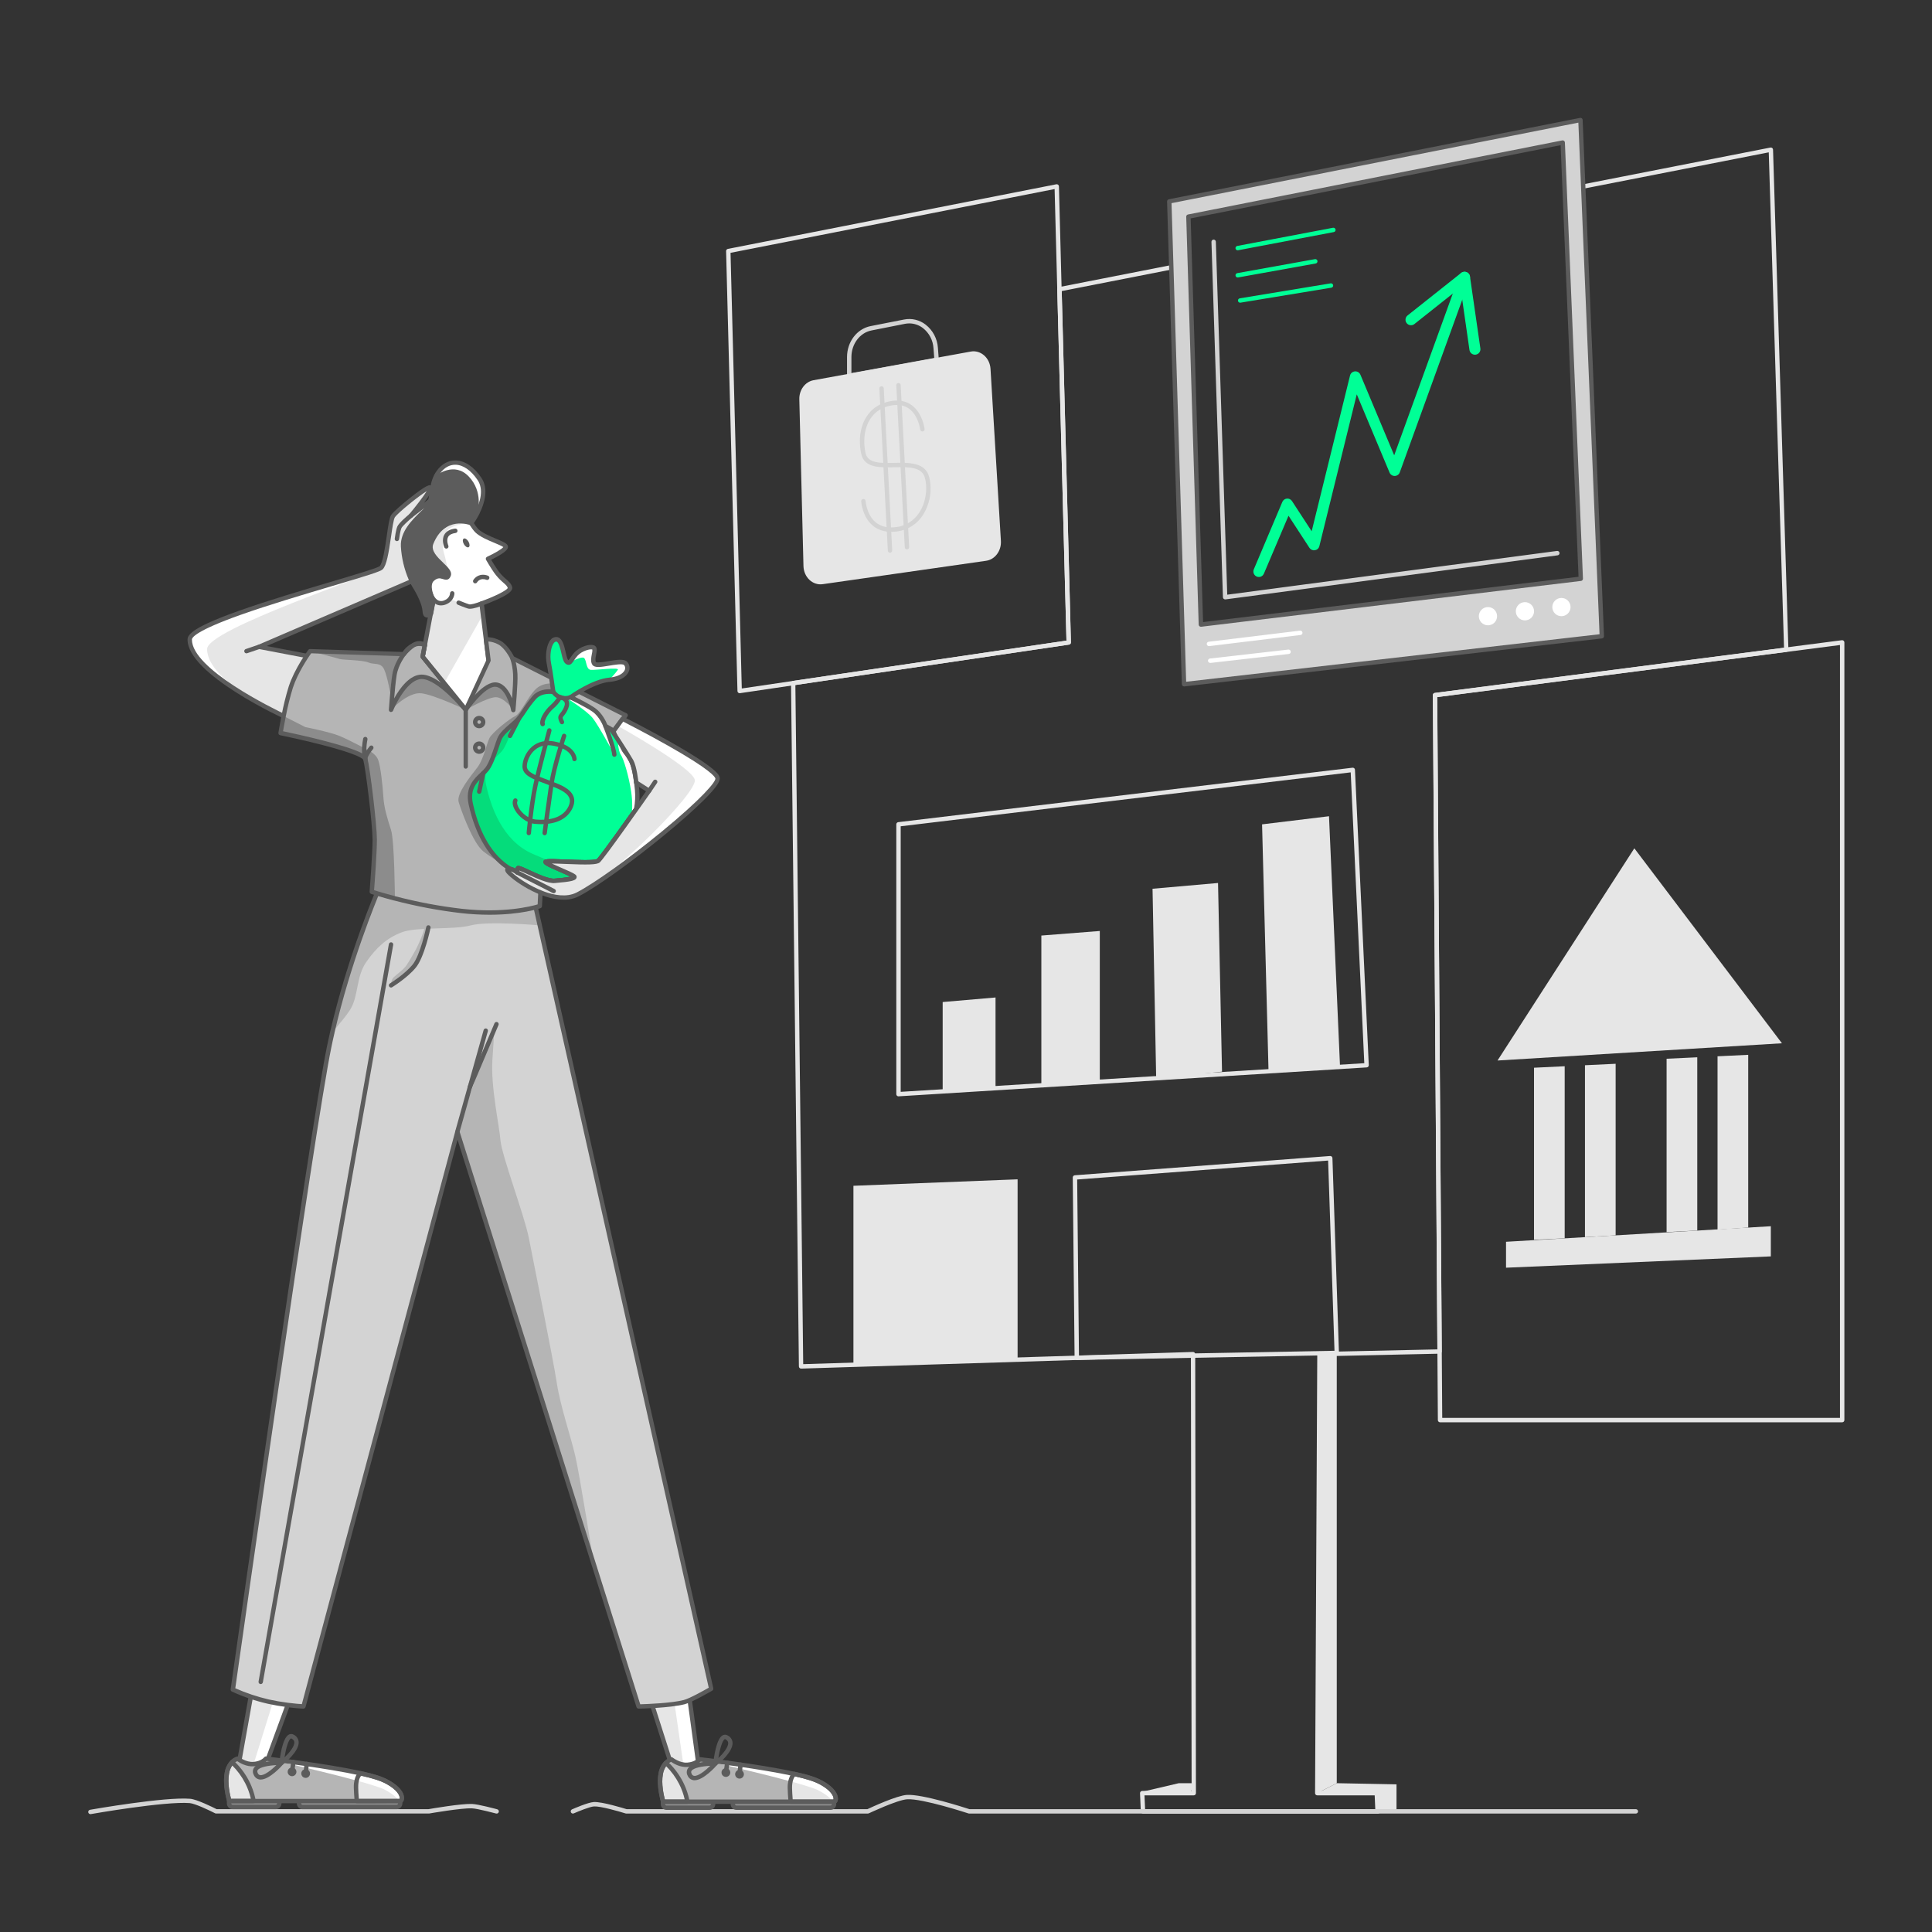 <?xml version="1.0" encoding="UTF-8"?> <svg xmlns="http://www.w3.org/2000/svg" xmlns:xlink="http://www.w3.org/1999/xlink" version="1.1" id="Layer_1" x="0px" y="0px" viewBox="0 0 3000 3000" style="enable-background:new 0 0 3000 3000;" xml:space="preserve"><rect x="0" y="0" width="3000" height="3000" fill="#333333" stroke="none"/> <path style="fill:#E6E6E6;" d="M1775.73,2781.74l54.72-12.81h25.3l-6.39,12.81H1775.73z"></path> <path style="fill:#E6E6E6;" d="M2045.44,2784.39l30.28-15.46l92.77,1.79v39.08l-29.27,6.2l-1.37-31.61H2045.44z"></path> <path style="fill:#E6E6E6;" d="M2048.87,2102.72l26.85-1.91v668.12l-30.28,15.47L2048.87,2102.72z"></path> <path style="fill:#E6E6E6;" d="M2139.08,2816.17h-364.23c-0.88,0-1.73-0.34-2.36-0.94c-0.64-0.61-1.01-1.44-1.05-2.31l-1.21-28.39 c-0.03-0.46,0.05-0.92,0.21-1.35c0.16-0.43,0.41-0.82,0.72-1.15c0.32-0.33,0.7-0.6,1.12-0.77c0.43-0.18,0.88-0.27,1.34-0.27h76.71 l-1.11-674.75l-605.18,18.93c-0.46,0.01-0.91-0.07-1.34-0.23c-0.42-0.17-0.81-0.42-1.14-0.73c-0.33-0.32-0.59-0.7-0.77-1.12 c-0.17-0.42-0.27-0.88-0.27-1.33l-12.25-1061.02c-0.01-0.83,0.28-1.62,0.81-2.25c0.53-0.63,1.27-1.04,2.09-1.16l424.82-62.584 l-14.3-545.521c-0.02-0.8,0.25-1.58,0.75-2.203c0.5-0.623,1.21-1.05,1.99-1.206l188.09-36.908c0.48-0.097,0.98-0.087,1.47,0.03 c0.48,0.117,0.93,0.337,1.32,0.645c0.38,0.308,0.7,0.697,0.92,1.14s0.35,0.929,0.36,1.424l19.27,630.243l612.85-70.419 l-28.11-679.446c-0.01-0.8,0.25-1.58,0.76-2.204c0.5-0.623,1.2-1.05,1.99-1.206l305.73-59.99c0.48-0.097,0.98-0.087,1.47,0.03 c0.48,0.116,0.93,0.336,1.32,0.645c0.38,0.308,0.7,0.697,0.92,1.14c0.22,0.443,0.35,0.929,0.36,1.424l23.87,776.446 c0,0.84-0.3,1.64-0.85,2.27c-0.55,0.63-1.31,1.04-2.14,1.14l-542.36,70.17l7.06,1016.2c0,0.9-0.36,1.77-1,2.41 c-0.64,0.64-1.51,1-2.41,1l-183.2,4.01l-3.41,674.92h88.99c0.88,0,1.73,0.34,2.36,0.95c0.64,0.6,1.01,1.43,1.05,2.31l1.21,28.38 c0.02,0.46-0.05,0.92-0.21,1.35c-0.16,0.43-0.41,0.83-0.73,1.16C2140.79,2815.73,2139.96,2816.12,2139.08,2816.17L2139.08,2816.17z M1778.1,2809.35h357.42l-0.92-21.55h-89.16c-0.9,0-1.77-0.35-2.41-0.99c-0.64-0.64-1-1.51-1-2.41l3.41-681.68 c0-0.91,0.36-1.78,1-2.42c0.64-0.63,1.51-0.99,2.41-0.99l183.16-3.99l-7.04-1015.86c-0.01-0.84,0.29-1.64,0.84-2.27 c0.54-0.63,1.3-1.04,2.12-1.14l542.3-70.17l-23.71-769.339l-298.91,58.643l28.11,679.685c0.04,0.858-0.25,1.698-0.81,2.352 c-0.55,0.654-1.34,1.074-2.19,1.177l-619.69,71.212c-0.47,0.05-0.95,0.01-1.4-0.13s-0.87-0.37-1.23-0.68 c-0.36-0.31-0.65-0.69-0.85-1.12c-0.2-0.43-0.31-0.89-0.33-1.37l-19.26-629.918l-181.32,35.578l14.32,545.521 c0.01,0.825-0.28,1.625-0.82,2.252c-0.53,0.627-1.28,1.037-2.09,1.157l-425,62.79l12.17,1054.56l605.19-18.94 c0.46-0.02,0.92,0.06,1.35,0.23c0.42,0.17,0.81,0.42,1.14,0.74c0.33,0.31,0.59,0.69,0.77,1.11c0.18,0.42,0.27,0.87,0.27,1.33 l1.11,681.66c0,0.45-0.08,0.89-0.25,1.31c-0.17,0.41-0.42,0.79-0.74,1.11c-0.32,0.32-0.69,0.57-1.11,0.74 c-0.42,0.18-0.86,0.27-1.31,0.26h-76.49L1778.1,2809.35z"></path> <path style="fill:#E6E6E6;" d="M1148.54,1076.4c-0.89,0-1.75-0.34-2.38-0.96c-0.64-0.63-1.01-1.47-1.03-2.36l-17.65-683.197 c-0.01-0.8,0.25-1.58,0.76-2.203c0.5-0.623,1.2-1.05,1.99-1.206l510.01-100.325c0.49-0.097,0.99-0.086,1.47,0.032 c0.48,0.117,0.94,0.339,1.32,0.65c0.39,0.31,0.71,0.701,0.93,1.146c0.22,0.444,0.34,0.932,0.35,1.428l18.58,708.154 c0.01,0.825-0.28,1.625-0.81,2.252c-0.54,0.629-1.28,1.039-2.1,1.159l-510.95,75.4C1148.87,1076.4,1148.7,1076.41,1148.54,1076.4 L1148.54,1076.4z M1134.37,392.594l17.47,676.466l504.15-74.314l-14.3-545.52l-4.09-155.661L1134.37,392.594z"></path> <path style="fill:#E6E6E6;" d="M1395.18,1702.42c-0.9,0-1.77-0.36-2.41-1c-0.64-0.63-1-1.5-1-2.41v-418.96 c-0.01-0.83,0.3-1.64,0.85-2.27s1.32-1.04,2.15-1.14l705.39-84.55c0.47-0.06,0.94-0.02,1.39,0.12c0.45,0.13,0.87,0.35,1.23,0.66 c0.35,0.3,0.65,0.67,0.85,1.09c0.21,0.42,0.33,0.88,0.35,1.35l21.46,458.58c0.05,0.9-0.27,1.77-0.87,2.44 c-0.6,0.67-1.43,1.07-2.33,1.12l-726.86,44.9L1395.18,1702.42z M1398.59,1283.05v412.35l719.88-44.48l-21.1-451.6L1398.59,1283.05z"></path> <path style="fill:#E6E6E6;" d="M2860.53,2208.53h-624.41c-0.91,0-1.77-0.36-2.41-1c-0.64-0.64-1-1.5-1-2.41l-0.73-106.55 l-7.08-1019.22c-0.01-0.83,0.29-1.64,0.84-2.26c0.54-0.63,1.3-1.04,2.13-1.15l632.22-81.824c0.48-0.063,0.97-0.023,1.44,0.118 c0.46,0.141,0.89,0.38,1.25,0.7c0.37,0.32,0.66,0.713,0.86,1.154c0.2,0.441,0.3,0.919,0.3,1.403V2205.12c0,0.91-0.36,1.77-0.99,2.41 C2862.31,2208.17,2861.44,2208.53,2860.53,2208.53z M2239.49,2201.71h617.63V1001.57l-625.38,80.9l7.05,1016.21L2239.49,2201.71z"></path> <path style="fill:#E6E6E6;" d="M1672.03,2111.77c-0.89,0-1.74-0.34-2.38-0.96c-0.32-0.31-0.58-0.68-0.76-1.1 c-0.17-0.41-0.26-0.85-0.27-1.3l-2.84-280.04c-0.01-0.86,0.32-1.69,0.9-2.32c0.59-0.64,1.39-1.02,2.25-1.09l396.41-29.92 c0.45-0.03,0.91,0.03,1.35,0.17c0.43,0.15,0.83,0.38,1.17,0.69c0.35,0.3,0.62,0.68,0.82,1.09c0.19,0.42,0.3,0.87,0.32,1.33 l10.13,302.38c0.01,0.46-0.07,0.9-0.23,1.33c-0.16,0.42-0.4,0.8-0.71,1.13c-0.31,0.33-0.68,0.59-1.1,0.77 c-0.41,0.18-0.85,0.28-1.3,0.29l-403.71,7.55H1672.03z M1672.63,1831.52l2.78,273.38l396.78-7.43l-9.89-295.37L1672.63,1831.52z"></path> <path style="fill:#E6E6E6;" d="M1325.2,2119.22l254.93-7.98v-279.99l-254.93,10.02V2119.22z"></path> <path style="fill:#D3D3D3;" d="M1318.67,586.816c-0.9,0-1.77-0.359-2.41-0.998c-0.64-0.64-1-1.507-1-2.411v-28.981 c0-23.645,15.34-43.846,36.63-48.057l52.05-10.228c5.79-1.142,11.77-1.029,17.51,0.333c5.75,1.361,11.14,3.939,15.8,7.56 c5.55,4.314,10.13,9.754,13.42,15.962c3.3,6.209,5.24,13.045,5.71,20.059l1.41,18.377c0.07,0.839-0.18,1.673-0.69,2.34 c-0.52,0.667-1.26,1.121-2.08,1.274l-135.65,24.719L1318.67,586.816z M1411.94,502.175c-2.25,0.005-4.48,0.222-6.69,0.648 l-52.03,10.314c-18.05,3.563-31.14,20.968-31.14,41.357v24.838l128.61-23.44l-1.2-15.343c-0.38-6.047-2.03-11.945-4.85-17.308 c-2.82-5.362-6.74-10.066-11.51-13.803C1427.05,504.751,1419.61,502.198,1411.94,502.175L1411.94,502.175z"></path> <path style="fill:#E6E6E6;" d="M1263.33,590.379l244.06-44.477c15.34-2.813,29.68,9.666,30.68,26.867l16.13,267.118 c0.94,15.342-9.14,28.98-23,30.89l-253.73,36.328c-15.55,2.233-29.43-10.859-29.85-28.145l-6.43-258.986 C1240.81,605.398,1250.28,592.749,1263.33,590.379z"></path> <path style="fill:#D3D3D3;" d="M1383.81,825.823c-11.17,0-20.64-3.154-28.28-9.41c-16.64-13.638-18.21-37.011-18.26-37.999 c-0.03-0.448,0.04-0.896,0.18-1.32c0.15-0.423,0.38-0.814,0.68-1.149c0.3-0.334,0.66-0.607,1.06-0.802 c0.41-0.195,0.85-0.309,1.29-0.335c0.45-0.026,0.9,0.037,1.32,0.185c0.43,0.147,0.82,0.377,1.15,0.675 c0.34,0.299,0.61,0.66,0.8,1.064c0.2,0.404,0.31,0.842,0.34,1.29c0,0.204,1.48,21.428,15.82,33.157 c8.11,6.632,18.96,9.069,32.22,7.228c7.04-0.921,13.8-3.349,19.82-7.117c6.02-3.768,11.15-8.789,15.06-14.721 c10.09-14.933,13.76-36.157,9.31-54.074c-4.45-17.917-25.44-17.389-47.74-16.912c-22.3,0.478-45.72,0.972-50.92-19.519 c-4.12-16.331-4.19-40.488,8.03-59.342c8.44-13.008,21.14-21.071,37.73-23.952c12.75-2.216,23.73,0,32.58,6.597 c16.65,12.411,19.58,35.8,19.7,36.755c0.11,0.904-0.15,1.813-0.71,2.528c-0.57,0.714-1.39,1.176-2.3,1.282 c-0.9,0.106-1.81-0.151-2.52-0.716c-0.72-0.564-1.18-1.389-1.29-2.293c0-0.222-2.74-21.48-17.04-32.101 c-7.28-5.421-16.47-7.211-27.28-5.335c-14.64,2.54-25.79,9.597-33.16,20.951c-11.04,17.048-10.75,39.704-7.14,53.938 c3.87,15.241,23.44,14.832,44.17,14.388c22.84-0.477,48.72-1.022,54.45,22.162c2.43,10.097,2.77,20.583,1.01,30.818 c-1.76,10.235-5.58,20.004-11.24,28.712c-4.43,6.733-10.26,12.432-17.09,16.706c-6.83,4.275-14.5,7.026-22.49,8.064 C1390,825.638,1386.91,825.838,1383.81,825.823L1383.81,825.823z"></path> <path style="fill:#D3D3D3;" d="M1382.02,858.213c-0.88,0.001-1.72-0.335-2.35-0.938c-0.64-0.603-1.02-1.427-1.06-2.301 l-13.16-251.604c-0.03-0.448,0.04-0.896,0.19-1.319c0.15-0.422,0.38-0.812,0.68-1.145c0.3-0.333,0.66-0.604,1.07-0.797 c0.4-0.193,0.84-0.304,1.29-0.328c0.45-0.023,0.89,0.041,1.32,0.191c0.42,0.15,0.81,0.381,1.14,0.681c0.34,0.3,0.61,0.663,0.8,1.067 c0.19,0.405,0.3,0.844,0.33,1.292l13.14,251.621c0.05,0.902-0.27,1.785-0.87,2.456c-0.6,0.671-1.45,1.075-2.35,1.124H1382.02z"></path> <path style="fill:#D3D3D3;" d="M1408.32,853.098c-0.87,0.002-1.71-0.332-2.34-0.931c-0.64-0.6-1.02-1.419-1.07-2.291l-13.16-251.621 c-0.04-0.902,0.27-1.785,0.87-2.456c0.61-0.672,1.45-1.076,2.36-1.124c0.44-0.025,0.89,0.038,1.32,0.186 c0.42,0.149,0.81,0.379,1.14,0.678c0.34,0.3,0.61,0.662,0.8,1.066c0.2,0.405,0.31,0.844,0.33,1.292l13.15,251.621 c0.04,0.902-0.27,1.785-0.87,2.456c-0.61,0.672-1.45,1.076-2.36,1.124H1408.32z"></path> <path style="fill:#00FF96;" d="M1954.73,895.956c-1.41-0.002-2.79-0.351-4.03-1.017c-1.24-0.667-2.29-1.629-3.07-2.803 c-0.78-1.173-1.25-2.52-1.38-3.921s0.09-2.812,0.64-4.107l44.32-104.74c0.6-1.423,1.58-2.654,2.83-3.564 c1.25-0.909,2.73-1.461,4.26-1.598c1.54-0.136,3.09,0.148,4.48,0.823s2.57,1.715,3.42,3.009l30.55,46.881l59.56-241.785 c0.43-1.743,1.4-3.305,2.76-4.466c1.37-1.16,3.07-1.859,4.86-1.997s3.58,0.293,5.11,1.229c1.53,0.937,2.72,2.333,3.41,3.989 l52.44,125.129l101.25-279.426c0.77-2.127,2.35-3.861,4.4-4.82c2.05-0.959,4.4-1.065,6.52-0.294c2.13,0.771,3.87,2.355,4.82,4.404 c0.96,2.05,1.07,4.396,0.3,6.523l-108.59,300.037c-0.59,1.611-1.65,3.009-3.04,4.011c-1.39,1.001-3.05,1.559-4.77,1.602 c-1.71,0.042-3.4-0.434-4.84-1.365c-1.44-0.931-2.56-2.275-3.23-3.856l-50.92-121.498l-58.11,235.801 c-0.41,1.594-1.27,3.035-2.49,4.149c-1.21,1.114-2.72,1.853-4.34,2.129s-3.29,0.076-4.8-0.575s-2.8-1.726-3.71-3.094l-32.53-49.916 l-38.22,89.926c-0.66,1.543-1.75,2.86-3.15,3.785C1958.05,895.465,1956.41,895.958,1954.73,895.956L1954.73,895.956z"></path> <path style="fill:#00FF96;" d="M2290.31,550.778c-2.06,0.021-4.07-0.709-5.63-2.054c-1.57-1.346-2.6-3.215-2.89-5.26l-13.95-97.068 l-71.6,56.802c-1.77,1.392-4.02,2.027-6.26,1.764c-2.23-0.262-4.28-1.4-5.68-3.164c-1.4-1.764-2.04-4.011-1.79-6.25 c0.25-2.239,1.37-4.288,3.13-5.698l83.19-66.025c1.18-0.929,2.57-1.532,4.06-1.749c1.48-0.217,2.99-0.04,4.38,0.513 c1.39,0.553,2.61,1.462,3.54,2.637c0.93,1.175,1.53,2.573,1.75,4.054l16.17,111.747c0.17,1.108,0.11,2.237-0.17,3.323 c-0.27,1.085-0.76,2.106-1.43,3.004c-0.67,0.898-1.51,1.655-2.47,2.227c-0.96,0.573-2.03,0.951-3.14,1.112 C2291.12,550.745,2290.72,550.774,2290.31,550.778L2290.31,550.778z"></path> <path style="fill:#E6E6E6;" d="M2325.34,1646.75l212.45-329.5l229.19,302.73L2325.34,1646.75z"></path> <path style="fill:#E6E6E6;" d="M2382.01,1657.95v267.18l47.63-2.25v-267.22L2382.01,1657.95z"></path> <path style="fill:#E6E6E6;" d="M2461.13,1654.09v266.93l47.63-2.79v-266.4L2461.13,1654.09z"></path> <path style="fill:#E6E6E6;" d="M2587.88,1644v269.18l47.63-2.4v-269.03L2587.88,1644z"></path> <path style="fill:#E6E6E6;" d="M2666.98,1640.2v269.16l47.64-3.22v-268.21L2666.98,1640.2z"></path> <path style="fill:#E6E6E6;" d="M2338.56,1928.23l411.18-24.15v46.84l-411.18,17.56V1928.23z"></path> <path style="fill:#E6E6E6;" d="M1463.78,1694.77v-138.82l82.08-7.07v140.83L1463.78,1694.77z"></path> <path style="fill:#E6E6E6;" d="M1617,1685.31v-232.6l90.76-7.09v234.08L1617,1685.31z"></path> <path style="fill:#E6E6E6;" d="M1795.3,1674.29l-5.64-294.25l101.69-8.95l6.2,292.96L1795.3,1674.29z"></path> <path style="fill:#E6E6E6;" d="M1969.78,1663.5l-10.05-383.45l103.95-12.61l17.07,388.07L1969.78,1663.5z"></path> <path style="fill:#D3D3D3;" d="M889.619,2816.1c-0.783,0-1.542-0.26-2.15-0.76c-0.609-0.49-1.029-1.17-1.191-1.94 s-0.056-1.56,0.301-2.26c0.357-0.7,0.943-1.25,1.659-1.57c2.523-1.1,24.855-10.89,33.822-11.38 c12.667-0.69,46.233,9.61,50.972,11.09h373.818c5.97-2.81,45.7-21.22,61.37-22.16c24.17-1.48,90.15,19.86,97.17,22.16h1034.79 c0.9,0,1.77,0.36,2.41,1c0.64,0.64,1,1.51,1,2.41c0,0.91-0.36,1.78-1,2.41c-0.64,0.64-1.51,1-2.41,1H1504.93 c-0.36,0-0.71-0.06-1.05-0.17c-0.72-0.24-71.45-23.47-95.22-22.02c-15.34,0.94-59.15,21.65-59.66,21.87 c-0.46,0.21-0.96,0.32-1.47,0.32H972.487c-0.347,0-0.692-0.05-1.023-0.15c-10.229-3.24-39.022-11.51-49.046-10.94 c-6.546,0.35-24.906,7.92-31.435,10.8C890.551,2816,890.088,2816.1,889.619,2816.1z"></path> <path style="fill:#D3D3D3;" d="M140.721,2816.97c-0.904,0.08-1.803-0.2-2.498-0.78c-0.696-0.59-1.131-1.42-1.21-2.33 c-0.079-0.9,0.204-1.8,0.788-2.5c0.583-0.69,1.419-1.13,2.323-1.21c4.722-0.81,115.702-20.21,155.047-17.04 c10.621,0.85,35.8,13.4,41.17,16.14h329.034c4.569-0.8,51.143-8.83,67.747-8.08c9.939,0.46,37.505,7.88,38.664,8.2 c0.463,0.08,0.905,0.26,1.297,0.52c0.392,0.26,0.725,0.6,0.98,0.99c0.254,0.4,0.424,0.84,0.499,1.31 c0.074,0.46,0.052,0.94-0.066,1.39c-0.118,0.46-0.329,0.88-0.62,1.25c-0.291,0.37-0.655,0.68-1.069,0.9 c-0.415,0.22-0.871,0.36-1.34,0.4c-0.469,0.03-0.941-0.03-1.386-0.18c-0.289,0-27.992-7.55-37.197-7.96 c-16.366-0.73-66.042,7.94-66.486,8.03c-0.193,0.01-0.386,0.01-0.579,0H335.523c-0.545-0.01-1.081-0.13-1.568-0.38 c-8.098-4.17-30.959-15.12-39.329-15.8c-38.476-3.07-152.166,16.79-153.308,17.05L140.721,2816.97z"></path> <path style="fill:#D3D3D3;" d="M2454.12,186.319l-638.48,126.373l22.91,749.738l648.73-74.503L2454.12,186.319z M1845.35,336.337 l581.2-115.037l28.03,677.315l-589.84,71.157l-17.05-557.949L1845.35,336.337z"></path> <path style="fill:#5C5C5C;" d="M1838.55,1065.83c-0.81,0-1.6-0.3-2.21-0.83c-0.36-0.31-0.65-0.69-0.85-1.11 c-0.2-0.43-0.32-0.89-0.33-1.36l-22.93-749.685c-0.01-0.8,0.25-1.58,0.75-2.203c0.51-0.623,1.21-1.05,2-1.206l638.49-126.373 c0.49-0.094,0.98-0.083,1.46,0.033c0.48,0.116,0.92,0.334,1.31,0.638c0.38,0.304,0.7,0.688,0.92,1.126 c0.22,0.437,0.35,0.917,0.37,1.408l33.16,801.557c0.03,0.845-0.25,1.672-0.79,2.321c-0.54,0.649-1.31,1.073-2.14,1.191 l-648.73,74.553L1838.55,1065.83z M1819.14,315.471l22.72,743.139l641.89-73.768l-32.87-794.415L1819.14,315.471z M1864.72,973.198 c-0.89,0.001-1.74-0.344-2.37-0.962c-0.64-0.617-1.01-1.459-1.04-2.345l-17.05-557.948l-2.3-75.487c-0.01-0.8,0.25-1.58,0.75-2.203 c0.51-0.623,1.21-1.05,2-1.206l581.21-115.037c0.49-0.094,0.98-0.082,1.46,0.034c0.48,0.116,0.92,0.333,1.31,0.637 c0.38,0.305,0.7,0.689,0.92,1.126c0.23,0.437,0.35,0.918,0.37,1.408l28.03,677.315c0.03,0.858-0.25,1.698-0.81,2.352 s-1.34,1.075-2.19,1.177l-589.85,71.156L1864.72,973.198z M1848.85,339.133l2.22,72.605l17.04,554.215l583.03-70.338l-27.82-670.189 L1848.85,339.133z"></path> <path style="fill:#FFFFFF;" d="M2310.49,970.982c7.83,0,14.17-6.342,14.17-14.166c0-7.824-6.34-14.167-14.17-14.167 c-7.82,0-14.16,6.343-14.16,14.167C2296.33,964.64,2302.67,970.982,2310.49,970.982z"></path> <path style="fill:#FFFFFF;" d="M2367.91,963.328c7.83,0,14.17-6.343,14.17-14.167c0-7.824-6.34-14.166-14.17-14.166 c-7.82,0-14.16,6.342-14.16,14.166C2353.75,956.985,2360.09,963.328,2367.91,963.328z"></path> <path style="fill:#FFFFFF;" d="M2424.58,956.816c7.82,0,14.16-6.343,14.16-14.167c0-7.824-6.34-14.166-14.16-14.166 c-7.83,0-14.17,6.342-14.17,14.166C2410.41,950.473,2416.75,956.816,2424.58,956.816z"></path> <path style="fill:#00FF96;" d="M1922.19,388.656c-0.91,0.084-1.81-0.195-2.51-0.775c-0.69-0.581-1.13-1.415-1.22-2.319 c-0.08-0.904,0.2-1.805,0.78-2.503c0.58-0.699,1.41-1.138,2.32-1.222l148.31-28.162c0.89-0.17,1.81,0.02,2.56,0.529 c0.74,0.508,1.26,1.293,1.43,2.181c0.17,0.889-0.02,1.808-0.53,2.556c-0.51,0.748-1.29,1.264-2.18,1.433l-148.31,28.163 C1922.62,388.595,1922.41,388.635,1922.19,388.656L1922.19,388.656z"></path> <path style="fill:#00FF96;" d="M1922.19,430.882c-0.91,0.079-1.81-0.204-2.5-0.787c-0.7-0.584-1.13-1.42-1.21-2.324 c-0.08-0.904,0.2-1.803,0.79-2.498c0.58-0.695,1.42-1.131,2.32-1.21l120.19-21.65c0.89-0.161,1.8,0.039,2.55,0.556 c0.74,0.516,1.25,1.306,1.41,2.197c0.16,0.891-0.04,1.809-0.56,2.552c-0.51,0.743-1.3,1.251-2.19,1.412l-120.19,21.65 C1922.6,430.831,1922.39,430.865,1922.19,430.882z"></path> <path style="fill:#00FF96;" d="M1925.97,470.024c-0.9,0.072-1.8-0.218-2.49-0.806c-0.69-0.589-1.12-1.427-1.19-2.331 c-0.07-0.905,0.22-1.8,0.8-2.491c0.59-0.691,1.43-1.119,2.34-1.192l140.76-23.218c0.89-0.147,1.81,0.067,2.54,0.594 c0.74,0.528,1.23,1.326,1.38,2.219c0.15,0.893-0.07,1.807-0.6,2.543c-0.52,0.735-1.32,1.231-2.21,1.378l-140.77,23.201 L1925.97,470.024z"></path> <path style="fill:#FFFFFF;" d="M1879.35,1029.35c-0.91,0.05-1.79-0.25-2.47-0.86c-0.68-0.6-1.09-1.45-1.14-2.35 c-0.05-0.91,0.26-1.79,0.86-2.47s1.45-1.08,2.36-1.14l121.53-13.87c0.9-0.1,1.81,0.16,2.52,0.72c0.71,0.57,1.17,1.4,1.27,2.3 c0.1,0.91-0.16,1.81-0.73,2.53c-0.56,0.71-1.39,1.16-2.3,1.27l-121.51,13.89L1879.35,1029.35z"></path> <path style="fill:#FFFFFF;" d="M1877.46,1003.27c-0.91,0.05-1.8-0.25-2.48-0.85c-0.67-0.6-1.08-1.45-1.14-2.35 c-0.05-0.909,0.25-1.797,0.86-2.475c0.6-0.678,1.44-1.089,2.35-1.143l141.61-17.201c0.45-0.055,0.9-0.021,1.33,0.099 c0.43,0.121,0.84,0.325,1.19,0.602c0.35,0.278,0.65,0.622,0.87,1.013c0.22,0.392,0.36,0.823,0.41,1.269 c0.11,0.897-0.15,1.8-0.71,2.51c-0.56,0.709-1.37,1.168-2.27,1.274l-141.6,17.252H1877.46z"></path> <path style="fill:#D3D3D3;" d="M1902.38,930.716c-0.89,0.001-1.74-0.344-2.38-0.962c-0.63-0.617-1.01-1.459-1.03-2.345 l-17.83-551.828c-0.03-0.905,0.3-1.783,0.92-2.444c0.62-0.66,1.47-1.047,2.38-1.077c0.9-0.029,1.78,0.302,2.44,0.921 c0.66,0.618,1.05,1.474,1.08,2.378l17.71,548.061l512.09-67.917c0.45-0.059,0.9-0.028,1.34,0.09c0.43,0.117,0.84,0.319,1.2,0.595 c0.36,0.275,0.66,0.619,0.88,1.01c0.23,0.391,0.37,0.823,0.43,1.271c0.06,0.448,0.03,0.902-0.09,1.338 c-0.12,0.436-0.32,0.845-0.59,1.203c-0.28,0.357-0.62,0.657-1.01,0.882c-0.4,0.226-0.83,0.371-1.28,0.43l-515.82,68.428 L1902.38,930.716z"></path> <path style="fill:#FFFFFF;" d="M761.472,1048.58l-13.638-111.454c0,0,46.131-16.451,44.068-24.668 c-2.063-8.217-11.183-10.058-21.991-25.571c-5.882-8.524-12.036-19.179-12.036-19.179s30.157-13.825,27.413-19.246 c-2.745-5.421-32.97-12.752-44.904-24.31c-6.068-5.898-19.178-28.64-19.178-28.64l-66.707,37.505l18.275,99.591l-18.275,95.922 l68.667,114.22L761.472,1048.58z"></path> <path style="fill:#E6E6E6;" d="M731.503,812.15c0,0-29.424,1.364-36.738,11.933c-3.515,4.895-5.844,10.541-6.803,16.49 c-0.958,5.95-0.52,12.041,1.28,17.793c3.648,11.098,7.313,34.282,7.313,34.282h-31.026l-10.962-76.168l66.707-21.02L731.503,812.15z "></path> <path style="fill:#E6E6E6;" d="M747.766,937.126c0,0-13.638,5.472-20.099,4.569c-6.461-0.904-30.157-12.786-30.157-12.786 s-2.744,9.24-13.638,6.444l-10.961-2.796l-18.275,95.923l27.463,45.66l67.866-119.694L747.766,937.126z"></path> <path style="fill:#5C5C5C;" d="M723.235,1146.09c-0.592,0-1.172-0.16-1.683-0.46s-0.936-0.73-1.232-1.24l-68.667-114.22 c-0.43-0.72-0.581-1.56-0.426-2.39L669.28,933l-39.925-77.481c-0.387-0.749-0.483-1.615-0.269-2.43 c0.214-0.816,0.723-1.523,1.428-1.985l88.886-58.507c0.388-0.255,0.823-0.428,1.281-0.509c0.457-0.081,0.925-0.067,1.377,0.04 c0.452,0.107,0.877,0.305,1.249,0.582c0.373,0.277,0.685,0.627,0.917,1.029c3.58,6.205,13.911,23.338,18.616,27.907 c6.103,5.949,18.088,10.961,27.719,14.984c10.757,4.501,15.991,6.819,17.713,10.229c0.321,0.647,0.504,1.354,0.539,2.075 c0.036,0.722-0.078,1.443-0.335,2.119c-2.079,5.915-16.826,13.757-25.827,18.087c2.251,3.785,6.189,10.229,9.99,15.735 c3.868,5.502,8.455,10.461,13.638,14.746c4.279,3.768,7.655,6.819,8.967,11.933c1.398,5.609-5.319,11.218-23.167,19.349 c-8.115,3.7-16.434,6.819-20.457,8.422l13.365,108.775c0.073,0.58-0.004,1.17-0.222,1.71l-38.22,94.1 c-0.237,0.59-0.633,1.1-1.146,1.48c-0.512,0.38-1.119,0.6-1.752,0.65L723.235,1146.09z M658.165,1027.85l64.491,107.23l35.322-86.94 L744.34,937.552c-0.09-0.769,0.083-1.545,0.492-2.202c0.409-0.656,1.029-1.155,1.759-1.412 c21.241-7.586,40.181-17.048,41.834-20.935c-0.852-2.983-3.102-4.961-6.819-8.183c-5.562-4.662-10.491-10.032-14.661-15.973 c-5.881-8.524-11.933-19.008-12.172-19.451c-0.235-0.411-0.381-0.866-0.431-1.337c-0.049-0.47-0.001-0.946,0.144-1.396 c0.144-0.451,0.381-0.866,0.694-1.221c0.314-0.354,0.698-0.639,1.128-0.837c11.933-5.472,22.929-12.086,25.264-15.104 c-2.08-1.619-8.745-4.398-13.723-6.495c-10.229-4.245-22.81-9.546-29.85-16.4c-4.995-4.841-14.065-19.707-17.934-26.253 l-83.329,54.859l39.056,75.793c0.343,0.679,0.457,1.451,0.324,2.2L658.165,1027.85z"></path> <path style="fill:#5C5C5C;" d="M737.878,905.843c-0.599-0.001-1.187-0.159-1.705-0.46c-0.774-0.455-1.337-1.198-1.567-2.066 c-0.23-0.868-0.108-1.792,0.339-2.571c2.523-4.364,10.536-11.388,22.776-6.819c0.848,0.319,1.534,0.961,1.908,1.786 c0.374,0.825,0.405,1.765,0.086,2.612c-0.318,0.848-0.961,1.534-1.786,1.909c-0.825,0.374-1.764,0.405-2.612,0.086 c-9.632-3.614-14.013,3.085-14.473,3.853c-0.305,0.514-0.739,0.938-1.26,1.232C739.063,905.698,738.475,905.849,737.878,905.843z"></path> <path style="fill:#5C5C5C;" d="M693.027,851.854c-0.656-0.001-1.297-0.192-1.848-0.549c-0.55-0.357-0.986-0.865-1.254-1.463 c-0.205-0.443-4.774-10.961,0-19.536c2.932-5.234,8.523-8.439,16.638-9.513c0.448-0.058,0.902-0.027,1.338,0.09 c0.436,0.118,0.845,0.32,1.203,0.596c0.357,0.275,0.657,0.618,0.882,1.01c0.226,0.391,0.371,0.823,0.43,1.271 c0.058,0.447,0.027,0.902-0.09,1.338c-0.118,0.436-0.32,0.845-0.596,1.202c-0.275,0.358-0.618,0.658-1.01,0.883 c-0.391,0.225-0.823,0.371-1.271,0.429c-5.83,0.785-9.717,2.83-11.558,6.069c-3.137,5.575,0.205,13.4,0.239,13.468 c0.369,0.823,0.396,1.759,0.077,2.602c-0.32,0.844-0.96,1.526-1.782,1.898C693.977,851.81,693.502,851.879,693.027,851.854z"></path> <path style="fill:#5C5C5C;" d="M727.744,849.681c1.949-1.125,1.808-5.018-0.315-8.696c-2.124-3.677-5.424-5.746-7.373-4.621 c-1.949,1.125-1.808,5.018,0.316,8.696C722.495,848.737,725.796,850.806,727.744,849.681z"></path> <path style="fill:#5C5C5C;" d="M741.545,795.495c-2.874,5.819-6.233,11.385-10.041,16.639c0,0-42.619-16.639-61.917,30.873 c-8.745,21.462,30.686,38.749,27.02,49.659c-3.665,10.911-12.939,1.227-22.298,6.461c-15.343,8.609-1.466,33.396-1.466,33.396 l-3.835,20.185c0,0-8.882,8.148-9.462-3.666c-0.579-11.814-9.444-28.98-16.536-40.13c-7.092-11.149-15.939-36.021-17.047-60.501 c-1.109-24.481,21.258-42.824,34.828-56.581c12.444-12.615,6.546-34.095,16.825-53.563c0.95-1.839,2.032-3.605,3.24-5.285 c14.746-20.662,41.953-21.719,63.757,10.621C755.455,759.781,748.756,780.988,741.545,795.495z"></path> <path style="fill:#FFFFFF;" d="M741.544,795.495c0.136-1.108,9.291-31.435-13.638-55.558c-22.418-23.662-49.438-2.284-50.41-1.704 c0.949-1.839,2.032-3.605,3.239-5.285c14.746-20.662,41.954-21.719,63.758,10.62C755.454,759.781,748.755,780.988,741.544,795.495z"></path> <path style="fill:#5C5C5C;" d="M663.382,958.946c-0.848,0.007-1.688-0.155-2.472-0.477c-2.932-1.194-4.535-4.279-4.774-9.172 c-0.528-10.535-8.626-26.781-16.007-38.476c-7.893-12.496-16.468-37.846-17.644-62.155c-1.109-22.997,17.184-40.914,30.549-53.939 c1.841-1.807,3.614-3.529,5.25-5.114c5.984-6.052,7.211-14.729,8.643-24.787c1.228-8.711,2.626-18.599,7.604-27.975l0.153-0.256 c1.004-1.887,2.144-3.698,3.41-5.421c7.552-10.569,17.934-16.348,29.355-16.144c14.252,0.188,28.453,9.717,40.011,26.85 c11.558,17.133,5.012,39.499-2.711,55.098c0.007,0.073,0.007,0.147,0,0.221c-2.962,6.009-6.436,11.753-10.382,17.167 c-0.447,0.592-1.075,1.023-1.788,1.226c-0.714,0.203-1.475,0.168-2.167-0.101c-1.602-0.631-39.72-14.763-57.518,28.981 c-4.279,10.518,6.12,20.576,15.343,29.441c7.518,7.245,13.996,13.502,11.797,20.014c-2.762,8.217-8.66,6.359-12.172,5.268 c-3.989-1.262-8.098-2.558-14.064,2.676c-7.297,6.41-0.836,23.287,2.267,29.254c0.354,0.681,0.469,1.462,0.324,2.216l-3.836,20.184 c-0.136,0.721-0.5,1.378-1.04,1.875C669.286,957.475,666.417,958.726,663.382,958.946L663.382,958.946z M680.429,740.226 c-4.296,8.251-5.54,17.048-6.819,25.486c-1.534,10.774-2.983,20.952-10.535,28.606c-1.705,1.705-3.41,3.41-5.353,5.285 c-13.127,12.837-29.458,28.793-28.487,48.739c1.091,22.878,9.36,47.392,16.588,58.848c3.801,6.018,16.297,26.85,17.047,41.766 c-0.032,1.09,0.177,2.173,0.614,3.171c0.84-0.251,1.626-0.656,2.318-1.193l3.41-17.832c-2.455-5.114-11.644-26.389-0.188-36.448 c8.848-7.756,16.212-5.438,20.611-4.057c0.942,0.361,1.928,0.596,2.932,0.699c0.321-0.532,0.567-1.106,0.733-1.705 c0.818-2.437-5.472-8.523-10.075-12.956c-10.229-9.853-22.895-22.162-16.86-36.908c17.542-43.13,53.768-36.379,63.724-33.583 c3.068-4.462,5.819-9.133,8.233-13.979l0.103-0.205c6.955-13.979,13.16-33.737,3.239-48.449 c-10.229-15.206-22.486-23.679-34.453-23.866c-9.07-0.137-17.491,4.602-23.696,13.297c-1.116,1.541-2.113,3.166-2.984,4.858 c-0.032,0.122-0.072,0.242-0.119,0.358L680.429,740.226z"></path> <path style="fill:#5C5C5C;" d="M684.758,940.075c-2.549,0.018-5.066-0.566-7.347-1.704c-8.865-4.365-12.189-15.616-12.326-16.093 c-0.248-0.871-0.141-1.804,0.299-2.595c0.439-0.792,1.175-1.376,2.045-1.624c0.871-0.249,1.804-0.142,2.596,0.298 c0.791,0.439,1.375,1.175,1.624,2.046l0,0c0,0,2.642,8.864,8.796,11.933c1.489,0.674,3.106,1.015,4.74,1s3.245-0.385,4.722-1.085 c8.762-3.41,8.915-10.792,8.915-10.86c0-0.904,0.36-1.771,0.999-2.411c0.64-0.639,1.507-0.998,2.411-0.998s1.771,0.359,2.411,0.998 c0.639,0.64,0.998,1.507,0.998,2.411c0,0.495-0.238,12.036-13.228,17.15C689.983,939.537,687.384,940.058,684.758,940.075 L684.758,940.075z"></path> <path style="fill:#5C5C5C;" d="M729.577,945.309c-0.966,0.02-1.93-0.095-2.864-0.341c-5.114-1.517-15.445-5.796-15.888-5.984 c-0.835-0.35-1.495-1.017-1.837-1.855c-0.342-0.838-0.338-1.777,0.013-2.611c0.35-0.834,1.017-1.495,1.855-1.837 c0.838-0.342,1.777-0.337,2.611,0.013c0.102,0,10.365,4.33,15.155,5.728c2.336,0.682,11.115-1.705,17.866-4.466 c0.416-0.167,0.862-0.25,1.31-0.245c0.449,0.005,0.892,0.099,1.304,0.275c0.413,0.177,0.786,0.433,1.1,0.754 c0.313,0.32,0.56,0.7,0.727,1.116c0.167,0.417,0.25,0.862,0.245,1.31c-0.006,0.449-0.099,0.892-0.276,1.304 c-0.176,0.413-0.432,0.786-0.753,1.1c-0.321,0.313-0.7,0.56-1.117,0.727C745.789,941.593,735.936,945.309,729.577,945.309z"></path> <path style="fill:#FFFFFF;" d="M637.963,800.763l30.208-23.458l-0.102,0.443c-1.126,5.279-3.665,10.152-7.347,14.099 c-13.638,13.757-36.005,32.117-34.829,56.58c1.116,18.705,5.742,37.032,13.638,54.024l-236.96,101.909l78.043,14.9l-33.447,95.76 c0,0-152.882-69.52-152.558-121.978c0.204-30.993,287.319-101.45,297.241-111.372c9.921-9.922,12.768-71.6,18.445-80.123 c5.677-8.524,58.166-51.143,58.081-43.898C668.291,764.895,637.963,800.763,637.963,800.763z"></path> <path style="fill:#E6E6E6;" d="M637.963,800.763l30.208-23.457l-0.102,0.443c-1.126,5.279-3.666,10.152-7.348,14.098 c-13.638,13.758-36.004,32.118-34.828,56.581c1.116,18.704,5.742,37.031,13.638,54.024l-236.96,101.908l78.043,14.9l-33.447,95.76 c0,0-125.879-54.81-125.555-107.3c0.205-30.992,260.35-116.162,270.271-126.152c9.922-9.989,12.769-71.599,18.446-80.123 s58.166-51.142,58.081-43.897C668.325,764.793,637.963,800.763,637.963,800.763z"></path> <path style="fill:#5C5C5C;" d="M447.168,1118.43c-0.488,0-0.971-0.11-1.415-0.31c-6.325-2.87-154.86-71.06-154.519-125.13 c0-7.995,9.53-19.536,79.407-44.409c44.119-15.718,99.098-32.032,143.285-45.124c37.01-10.979,71.974-21.344,75.606-24.293 c4.909-4.893,8.523-29.305,11.046-47.12c2.523-17.814,4.228-28.452,6.819-32.39c3.222-4.824,17.576-17.235,29.544-26.73 c26.44-21.003,30.123-19.844,31.896-19.298c0.862,0.262,1.614,0.802,2.138,1.536c0.524,0.734,0.791,1.62,0.76,2.521 c0,4.006-6.154,13.331-13.263,22.878l7.552-5.881c0.558-0.433,1.236-0.682,1.942-0.712c0.705-0.031,1.403,0.158,1.996,0.541 c0.591,0.379,1.05,0.931,1.316,1.581c0.265,0.65,0.324,1.366,0.167,2.05l-0.102,0.443c-1.258,5.902-4.112,11.345-8.251,15.735 c-1.705,1.705-3.41,3.41-5.353,5.285c-13.127,12.837-29.458,28.793-28.487,48.739c1.122,18.219,5.626,36.071,13.28,52.643 c0.202,0.413,0.318,0.863,0.341,1.323c0.022,0.459-0.048,0.919-0.207,1.35c-0.159,0.432-0.404,0.827-0.72,1.162 c-0.316,0.334-0.697,0.601-1.118,0.785l-226.733,97.515l67.117,12.82c0.481,0.09,0.938,0.28,1.338,0.56 c0.4,0.29,0.734,0.65,0.98,1.08c0.246,0.42,0.398,0.89,0.445,1.38c0.047,0.49-0.012,0.98-0.172,1.44l-33.345,95.76 c-0.156,0.45-0.403,0.86-0.726,1.2c-0.323,0.35-0.714,0.62-1.149,0.81C448.134,1118.35,447.652,1118.44,447.168,1118.43z M662.529,762.678c-13.229,8.166-44.682,33.601-49.438,40.675c-1.943,2.95-4.006,17.15-5.83,29.663 c-3.785,26.049-6.938,44.937-13.041,51.04c-3.41,3.41-23.151,9.547-78.419,25.93c-44.102,13.092-98.995,29.356-142.943,45.005 c-67.475,24.054-74.822,34.641-74.839,38.05c-0.29,45.479,124.771,106.719,147.137,117.289l30.805-88.46l-74.174-14.15 c-0.715-0.14-1.367-0.5-1.86-1.04s-0.801-1.22-0.879-1.94c-0.078-0.73,0.078-1.46,0.445-2.09c0.367-0.63,0.926-1.12,1.595-1.41 l233.807-100.579c-7.153-16.512-11.354-34.151-12.411-52.115c-1.108-22.997,17.184-40.914,30.55-53.938 c1.841-1.807,3.614-3.529,5.25-5.114l0.58-0.614l-18.752,14.61c-0.665,0.51-1.494,0.758-2.33,0.696 c-0.835-0.062-1.618-0.43-2.2-1.033c-0.582-0.603-0.921-1.399-0.954-2.236c-0.032-0.837,0.245-1.657,0.778-2.303 C646.078,785.829,657.602,770.81,662.529,762.678z"></path> <path style="fill:#5C5C5C;" d="M616.261,840.278h-0.324c-0.897-0.106-1.715-0.565-2.274-1.274c-0.56-0.71-0.815-1.613-0.709-2.51 c0.154-1.364,1.705-13.382,4.057-18.991c2.353-5.609,16.179-17.167,18.889-19.366c0.703-0.57,1.604-0.837,2.504-0.742 c0.9,0.094,1.725,0.542,2.295,1.245c0.57,0.703,0.837,1.604,0.742,2.503c-0.094,0.9-0.542,1.726-1.245,2.296 c-6.205,5.114-15.564,13.638-16.928,16.74c-1.705,4.007-3.137,13.638-3.546,17.048c-0.09,0.85-0.495,1.635-1.136,2.2 S617.116,840.296,616.261,840.278z"></path> <path style="fill:#FFFFFF;" d="M455.606,2623.55l-44.068,120.02h-41.476l21.326-120.02H455.606z"></path> <path style="fill:#E6E6E6;" d="M431.058,2619.77l-37.215,119.41l-23.781,4.39l21.326-120.02L431.058,2619.77z"></path> <path style="fill:#5C5C5C;" d="M411.537,2746.98H370.06c-0.501,0-0.996-0.11-1.449-0.33c-0.454-0.21-0.856-0.52-1.176-0.9 c-0.317-0.38-0.547-0.83-0.674-1.31c-0.126-0.48-0.147-0.98-0.059-1.47l21.326-120.02c0.142-0.79,0.563-1.51,1.187-2.03 c0.625-0.51,1.413-0.79,2.223-0.78h64.252c0.546,0,1.083,0.14,1.566,0.39c0.484,0.26,0.899,0.62,1.211,1.07 c0.313,0.45,0.513,0.96,0.585,1.51c0.071,0.54,0.011,1.09-0.174,1.6l-44.102,120.03c-0.243,0.66-0.685,1.23-1.265,1.63 C412.931,2746.77,412.241,2746.98,411.537,2746.98z M374.032,2740.16h35.118l41.579-113.2h-56.41L374.032,2740.16z"></path> <path style="fill:#8C8C8C;" d="M469.79,2805.88h146.114c3.051,0,5.524-2.48,5.524-5.53v-3.22c0-3.05-2.473-5.52-5.524-5.52H469.79 c-3.05,0-5.523,2.47-5.523,5.52v3.22C464.267,2803.4,466.74,2805.88,469.79,2805.88z"></path> <path style="fill:#8C8C8C;" d="M361.231,2805.88h66.894c3.05,0,5.523-2.48,5.523-5.53v-3.22c0-3.05-2.473-5.52-5.523-5.52h-66.894 c-3.051,0-5.524,2.47-5.524,5.52v3.22C355.707,2803.4,358.18,2805.88,361.231,2805.88z"></path> <path style="fill:#5C5C5C;" d="M615.938,2809.29H469.772c-2.363-0.01-4.628-0.95-6.299-2.62c-1.671-1.67-2.612-3.94-2.617-6.3v-3.24 c0.005-2.36,0.946-4.63,2.617-6.3c1.671-1.67,3.936-2.61,6.299-2.62h146.166c2.363,0.01,4.628,0.95,6.299,2.62 c1.671,1.67,2.612,3.94,2.617,6.3v3.24c-0.005,2.36-0.946,4.63-2.617,6.3C620.566,2808.34,618.301,2809.28,615.938,2809.29 L615.938,2809.29z M469.772,2794.97c-0.275,0-0.548,0.05-0.802,0.16c-0.255,0.1-0.486,0.25-0.68,0.45 c-0.195,0.19-0.35,0.43-0.455,0.68c-0.105,0.25-0.16,0.53-0.16,0.8v3.24c0,0.28,0.055,0.55,0.16,0.8 c0.105,0.26,0.26,0.49,0.455,0.68c0.194,0.2,0.425,0.35,0.68,0.46c0.254,0.1,0.527,0.16,0.802,0.16h146.166 c0.556,0,1.089-0.22,1.482-0.62c0.394-0.39,0.615-0.92,0.615-1.48v-3.24c0-0.55-0.221-1.09-0.615-1.48 c-0.393-0.39-0.926-0.61-1.482-0.61H469.772z"></path> <path style="fill:#5C5C5C;" d="M428.142,2809.29H361.23c-2.363-0.01-4.628-0.95-6.299-2.62c-1.671-1.67-2.612-3.94-2.617-6.3v-3.24 c0.005-2.36,0.946-4.63,2.617-6.3c1.671-1.67,3.936-2.61,6.299-2.62h66.912c2.366,0,4.636,0.94,6.31,2.62 c1.675,1.67,2.618,3.93,2.623,6.3v3.24c-0.005,2.37-0.948,4.63-2.623,6.31C432.778,2808.35,430.508,2809.29,428.142,2809.29 L428.142,2809.29z M361.23,2794.97c-0.556,0-1.089,0.22-1.482,0.61c-0.394,0.39-0.615,0.93-0.615,1.48v3.24 c0,0.56,0.221,1.09,0.615,1.48c0.393,0.4,0.926,0.62,1.482,0.62h66.912c0.558,0,1.093-0.22,1.489-0.61 c0.396-0.4,0.62-0.93,0.625-1.49v-3.24c-0.005-0.56-0.229-1.09-0.625-1.48c-0.396-0.39-0.931-0.61-1.489-0.61H361.23z"></path> <path style="fill:#B5B5B5;" d="M356.116,2796.53h37.623h160.247c33.004,0,58.831,0,65.65,0h1.705 c3.853-0.15,5.029-11.45-19.315-29.28c-6.376-4.66-22.4-9.4-42.619-13.85c-56.819-12.49-146.523-22.7-146.523-22.7 s-5.813,7.45-19.179,8.52c-13.365,1.07-25.111-8.52-25.111-8.52c-3.29,1.1-6.23,3.05-8.523,5.65 c-4.242,4.76-7.003,10.65-7.945,16.95C348.683,2772.62,356.116,2796.53,356.116,2796.53z"></path> <path style="fill:#E6E6E6;" d="M552.861,2775.27c0.119,6.26,0.648,14.09,1.244,21.31c37.761,0,66.128,0,67.389,0 c3.853-0.15,7.007-14.52-19.315-29.28c-10.535-5.9-22.4-9.4-42.618-13.85C559.543,2753.4,552.503,2759.16,552.861,2775.27z"></path> <path style="fill:#E6E6E6;" d="M356.116,2796.53h37.624c-1.904-10.19-5.269-20.06-9.989-29.3 c-5.883-11.65-13.858-22.11-23.526-30.87c-4.242,4.75-7.003,10.64-7.944,16.94C348.684,2772.62,356.116,2796.53,356.116,2796.53z"></path> <path style="fill:#FFFFFF;" d="M413.071,2730.7c0,0,161.764,35.97,185.239,48.73c13.416,7.32,19.076,13.32,21.445,17.05h1.705 c3.853-0.15,7.007-14.52-19.315-29.29c-8.523-4.72-22.4-9.39-42.618-13.84C502.724,2740.91,413.071,2730.7,413.071,2730.7z"></path> <path style="fill:#5C5C5C;" d="M554.056,2800.08c-0.857,0-1.683-0.32-2.314-0.89c-0.632-0.58-1.023-1.38-1.096-2.23 c-0.733-8.76-1.159-16.01-1.261-21.53c-0.341-17.49,7.637-24.28,7.978-24.57c0.399-0.33,0.866-0.56,1.368-0.68 c0.503-0.12,1.026-0.13,1.53-0.02c20.065,4.44,31.691,7.69,43.488,14.19c25.708,14.18,23.969,27.7,23.372,30.26 c-0.201,1.39-0.857,2.68-1.865,3.66s-2.312,1.6-3.709,1.76C620.814,2799.96,613.006,2800.08,554.056,2800.08z M556.221,2775.29 c0,4.72,0.426,10.76,0.988,17.97c45.057,0,59.752,0,63.247,0c0.238-0.99,0.238-2.01,0-3c-0.631-3.02-3.853-11.01-19.946-19.89 c-10.689-5.9-21.497-9.01-39.755-13.08c-1.704,2.17-4.705,7.64-4.5,18.05L556.221,2775.29z"></path> <path style="fill:#5C5C5C;" d="M393.741,2799.96h-37.624c-0.728,0-1.437-0.23-2.023-0.67c-0.586-0.43-1.018-1.04-1.233-1.73 c-0.324-1.01-7.637-24.94-3.972-44.86c1.049-6.97,4.112-13.49,8.813-18.75c0.604-0.64,1.433-1.02,2.313-1.07 c0.881-0.04,1.744,0.25,2.409,0.83c18.003,16.39,30.171,38.2,34.658,62.12c0.097,0.5,0.081,1.02-0.047,1.51 c-0.127,0.49-0.363,0.95-0.69,1.34c-0.327,0.39-0.736,0.7-1.199,0.91c-0.462,0.21-0.966,0.31-1.473,0.3L393.741,2799.96z M358.691,2793.14h30.839c-1.874-8.44-4.831-16.61-8.797-24.29c-5.222-10.19-12.035-19.49-20.184-27.53 c-2.527,3.81-4.213,8.11-4.944,12.63c-2.727,14.76,1.398,32.76,3.086,39.17V2793.14z"></path> <path style="fill:#5C5C5C;" d="M554.056,2800.08H417.675h-61.558c-0.728,0-1.437-0.23-2.023-0.67c-0.586-0.43-1.018-1.04-1.233-1.73 c-0.324-1.01-7.637-24.94-3.972-44.86c1.049-6.97,4.112-13.49,8.813-18.75c2.75-3.09,6.284-5.38,10.229-6.63 c0.514-0.13,1.052-0.14,1.57-0.02c0.518,0.11,1.002,0.35,1.413,0.69c0.102,0,10.911,8.66,22.69,7.72 c11.78-0.94,16.571-6.94,16.775-7.2c0.36-0.45,0.829-0.8,1.363-1.02c0.534-0.22,1.115-0.3,1.689-0.24 c0.903,0.1,90.539,10.37,146.881,22.76c20.593,4.53,34.419,9.05,43.522,14.2c19.878,11.24,25.06,23.05,23.287,30.36 c-0.206,1.37-0.86,2.63-1.859,3.59c-0.999,0.96-2.287,1.56-3.664,1.71h-1.909C613.62,2799.98,592.072,2800.08,554.056,2800.08z M358.691,2793.26h59.053h136.38c38.067,0,59.53,0,65.633,0h0.75c0.226-0.93,0.226-1.91,0-2.85c-0.648-3-3.87-10.97-19.946-20.06 c-8.523-4.81-21.735-9.09-41.63-13.49c-51.739-11.37-131.914-20.96-144.495-22.45c-5.577,5.01-12.712,7.94-20.201,8.3 c-11.694,0.91-22.008-5.31-25.912-8.02c-2.085,1.03-3.963,2.43-5.541,4.14c-3.774,4.29-6.225,9.58-7.057,15.24 c-2.847,14.66,1.278,32.64,2.966,39.05V2793.26z"></path> <path style="fill:#5C5C5C;" d="M474.614,2760.73c-1.349,0-2.667-0.4-3.788-1.15c-1.122-0.74-1.996-1.81-2.512-3.06 c-0.516-1.24-0.651-2.61-0.388-3.94c0.263-1.32,0.913-2.53,1.866-3.49c0.954-0.95,2.169-1.6,3.492-1.86 c1.322-0.27,2.693-0.13,3.939,0.38c1.246,0.52,2.311,1.39,3.061,2.52c0.749,1.12,1.149,2.44,1.149,3.78 c0,1.81-0.718,3.55-1.997,4.83S476.422,2760.73,474.614,2760.73z"></path> <path style="fill:#5C5C5C;" d="M453.458,2758.07c-1.349,0-2.667-0.4-3.789-1.15c-1.121-0.74-1.995-1.81-2.511-3.06 c-0.516-1.24-0.651-2.61-0.388-3.94c0.263-1.32,0.912-2.53,1.866-3.49c0.954-0.95,2.169-1.6,3.491-1.86 c1.323-0.27,2.694-0.13,3.94,0.38c1.246,0.52,2.311,1.39,3.06,2.52c0.75,1.12,1.15,2.44,1.15,3.78c0,1.81-0.719,3.55-1.998,4.83 C457.001,2757.36,455.266,2758.07,453.458,2758.07z"></path> <path style="fill:#5C5C5C;" d="M474.632,2757.34h-0.358c-0.446-0.04-0.878-0.18-1.273-0.39c-0.394-0.21-0.743-0.5-1.026-0.84 c-0.284-0.35-0.496-0.75-0.625-1.18c-0.129-0.43-0.173-0.88-0.128-1.32l1.569-14.97c0.092-0.9,0.54-1.73,1.245-2.31 c0.705-0.57,1.609-0.84,2.514-0.75c0.904,0.09,1.734,0.54,2.308,1.25c0.574,0.7,0.844,1.61,0.752,2.51l-1.569,14.97 c-0.093,0.83-0.492,1.61-1.122,2.17S475.475,2757.35,474.632,2757.34L474.632,2757.34z"></path> <path style="fill:#5C5C5C;" d="M453.458,2754.68c-0.153,0.02-0.307,0.02-0.46,0c-0.895-0.12-1.705-0.59-2.251-1.31 c-0.547-0.72-0.786-1.63-0.664-2.52l2.079-15.21c0.061-0.45,0.209-0.88,0.436-1.27c0.227-0.39,0.529-0.73,0.889-1.01 c0.359-0.27,0.769-0.47,1.205-0.59c0.437-0.11,0.893-0.14,1.34-0.08c0.448,0.06,0.879,0.21,1.27,0.44 c0.391,0.22,0.732,0.52,1.006,0.88c0.274,0.36,0.475,0.77,0.59,1.21c0.116,0.44,0.144,0.89,0.083,1.34l-2.079,15.21 c-0.121,0.82-0.537,1.57-1.171,2.1C455.097,2754.41,454.289,2754.7,453.458,2754.68z"></path> <path style="fill:#5C5C5C;" d="M437.245,2740.7c-0.597,0.02-1.186-0.13-1.705-0.42c-0.591-0.34-1.07-0.84-1.373-1.45 c-0.304-0.61-0.42-1.29-0.332-1.96c0.648-6.31,4.416-38.09,14.644-43.42c1.184-0.62,2.507-0.93,3.843-0.9s2.642,0.41,3.794,1.08 c2.117,1.01,3.936,2.55,5.277,4.47c1.342,1.92,2.162,4.16,2.378,6.5c1.193,14.66-21.821,33.24-24.446,35.3 C438.741,2740.39,438.008,2740.68,437.245,2740.7L437.245,2740.7z M452.093,2699.43c-0.149,0.01-0.294,0.05-0.426,0.12 c-3.819,1.99-7.671,15.34-9.871,29.25c7.74-7.36,15.735-17.2,15.224-23.59c-0.119-1.45-0.682-3.6-4.177-5.54 c-0.231-0.12-0.489-0.18-0.75-0.17V2699.43z"></path> <path style="fill:#5C5C5C;" d="M404.838,2763.29c-0.569,0-1.139-0.03-1.704-0.1c-1.988-0.29-3.866-1.09-5.45-2.33 c-1.584-1.23-2.82-2.86-3.586-4.71c-0.972-1.71-1.463-3.65-1.421-5.61s0.616-3.88,1.66-5.54c7.194-11.2,37.027-11.24,42.943-11.12 c0.651,0.01,1.285,0.21,1.828,0.57c0.542,0.36,0.971,0.87,1.234,1.46c0.264,0.6,0.352,1.26,0.253,1.9 c-0.099,0.64-0.379,1.24-0.809,1.73C437.604,2742.12,418.579,2763.29,404.838,2763.29z M429.182,2740.84 c-12.138,0.63-25.997,3.05-29.066,7.84c-0.545,0.84-1.006,2.1,0.154,4.52c0.279,0.84,0.786,1.58,1.463,2.15 c0.677,0.57,1.498,0.94,2.372,1.07C410.242,2757.26,421.102,2748.78,429.182,2740.84z"></path> <path style="fill:#FFFFFF;" d="M1068.38,2620.96l16.86,123.7h-41.49l-39.59-123.7H1068.38z"></path> <path style="fill:#E6E6E6;" d="M1044.7,2626.26l17.7,122.71l-18.65-4.31l-39.59-123.7L1044.7,2626.26z"></path> <path style="fill:#5C5C5C;" d="M1085.24,2748.07h-41.41c-0.72-0.01-1.42-0.24-2-0.66c-0.59-0.43-1.02-1.03-1.24-1.71l-39.58-123.7 c-0.17-0.51-0.21-1.05-0.12-1.58c0.08-0.53,0.29-1.03,0.61-1.47c0.31-0.43,0.73-0.78,1.2-1.03c0.48-0.24,1.01-0.37,1.55-0.37h64.13 c0.83-0.01,1.63,0.29,2.26,0.83c0.63,0.54,1.04,1.3,1.15,2.12l16.84,123.7c0.07,0.48,0.03,0.97-0.11,1.44 c-0.14,0.47-0.39,0.9-0.71,1.27c-0.32,0.37-0.72,0.66-1.17,0.86c-0.44,0.2-0.93,0.3-1.42,0.3H1085.24z M1046.23,2741.25h35.11 l-15.93-116.88h-56.58L1046.23,2741.25z"></path> <path style="fill:#8C8C8C;" d="M1143.49,2806.98h146.11c3.06,0,5.53-2.47,5.53-5.52v-3.22c0-3.05-2.47-5.53-5.53-5.53h-146.11 c-3.05,0-5.52,2.48-5.52,5.53v3.22C1137.97,2804.51,1140.44,2806.98,1143.49,2806.98z"></path> <path style="fill:#8C8C8C;" d="M1034.95,2806.98h66.89c3.05,0,5.53-2.47,5.53-5.52v-3.22c0-3.05-2.48-5.53-5.53-5.53h-66.89 c-3.05,0-5.52,2.48-5.52,5.53v3.22C1029.43,2804.51,1031.9,2806.98,1034.95,2806.98z"></path> <path style="fill:#5C5C5C;" d="M1289.6,2810.39h-146.13c-2.36,0-4.63-0.94-6.31-2.62c-1.67-1.67-2.62-3.94-2.62-6.31v-3.22 c0-2.37,0.95-4.64,2.62-6.31c1.68-1.68,3.95-2.62,6.31-2.63h146.13c2.37,0.01,4.64,0.95,6.32,2.63c1.67,1.67,2.61,3.94,2.62,6.31 v3.22c-0.01,2.37-0.95,4.64-2.62,6.31C1294.24,2809.45,1291.97,2810.39,1289.6,2810.39L1289.6,2810.39z M1143.47,2796.12 c-0.56,0.01-1.09,0.23-1.49,0.63c-0.39,0.39-0.62,0.93-0.62,1.49v3.22c0,0.56,0.23,1.09,0.62,1.49c0.4,0.39,0.93,0.62,1.49,0.62 h146.13c0.56,0,1.1-0.23,1.49-0.62c0.4-0.4,0.62-0.93,0.63-1.49v-3.22c-0.01-0.56-0.23-1.1-0.63-1.49c-0.39-0.4-0.93-0.62-1.49-0.63 H1143.47z"></path> <path style="fill:#5C5C5C;" d="M1101.79,2810.39h-66.86c-2.37,0-4.64-0.94-6.31-2.62c-1.67-1.67-2.62-3.94-2.62-6.31v-3.22 c0-2.37,0.95-4.64,2.62-6.31c1.67-1.68,3.94-2.62,6.31-2.63h66.86c2.37,0.01,4.64,0.95,6.31,2.63c1.67,1.67,2.61,3.94,2.61,6.31 v3.22c0,2.37-0.94,4.64-2.61,6.31C1106.43,2809.44,1104.16,2810.39,1101.79,2810.39L1101.79,2810.39z M1034.88,2796.12 c-0.56,0.01-1.09,0.23-1.49,0.63c-0.4,0.39-0.62,0.93-0.62,1.49v3.22c0,0.56,0.22,1.09,0.62,1.49c0.4,0.39,0.93,0.62,1.49,0.62 h66.91c0.56,0,1.09-0.23,1.49-0.62c0.39-0.4,0.61-0.93,0.61-1.49v-3.22c0-0.56-0.22-1.1-0.61-1.49c-0.4-0.4-0.93-0.62-1.49-0.63 H1034.88z"></path> <path style="fill:#B5B5B5;" d="M1029.8,2797.62h37.62h160.25c32.99,0,58.81,0,65.65,0h1.7c3.87-0.15,5.12-11.45-19.31-29.27 c-6.38-4.67-22.4-9.39-42.62-13.86c-56.82-12.49-146.61-22.69-146.61-22.69s-5.79,7.44-19.16,8.53 c-13.36,1.09-25.13-8.53-25.13-8.53c-3.28,1.11-6.22,3.05-8.52,5.65c-4.23,4.76-6.99,10.64-7.93,16.94 C1022.38,2773.71,1029.8,2797.62,1029.8,2797.62z"></path> <path style="fill:#E6E6E6;" d="M1226.5,2776.37c0.11,6.25,0.66,14.09,1.26,21.32c37.74,0,66.11,0,67.37,0 c3.87-0.15,7.02-14.51-19.32-29.27c-10.53-5.91-22.4-9.39-42.62-13.86C1233.25,2754.49,1226.24,2760.34,1226.5,2776.37z"></path> <path style="fill:#E6E6E6;" d="M1029.8,2797.62h37.62c-4.33-23.18-16.11-44.31-33.55-60.19c-4.23,4.76-6.98,10.65-7.92,16.94 C1022.38,2773.71,1029.8,2797.62,1029.8,2797.62z"></path> <path style="fill:#FFFFFF;" d="M1086.71,2731.89c0,0,161.78,35.95,185.25,48.74c13.42,7.29,19.06,13.3,21.45,17.05h1.7 c3.87-0.16,7.02-14.53-19.31-29.27c-8.53-4.74-22.4-9.4-42.62-13.86C1176.43,2742,1086.71,2731.89,1086.71,2731.89z"></path> <path style="fill:#5C5C5C;" d="M1227.76,2801.1c-0.86,0-1.69-0.32-2.32-0.9c-0.64-0.58-1.02-1.38-1.09-2.23 c-0.74-8.77-1.16-16.01-1.28-21.54c-0.33-17.47,7.64-24.27,7.98-24.56c0.4-0.33,0.87-0.57,1.37-0.69c0.51-0.12,1.03-0.12,1.54-0.01 c20.07,4.43,31.69,7.69,43.49,14.18c25.69,14.19,23.97,27.71,23.35,30.28c-0.19,1.39-0.85,2.67-1.85,3.65 c-1.01,0.98-2.31,1.59-3.7,1.75C1294.53,2801.05,1286.74,2801.1,1227.76,2801.1z M1229.9,2776.32c0.11,4.7,0.43,10.73,0.99,17.96 c37.51,0,58.73,0,63.25,0c0.24-0.98,0.24-2.01,0-3c-0.65-3.03-3.87-11.03-19.95-19.89c-10.7-5.9-21.51-9.02-39.75-13.08 c-1.71,2.17-4.71,7.64-4.52,18.06L1229.9,2776.32z"></path> <path style="fill:#5C5C5C;" d="M1067.42,2801.05h-37.62c-0.73,0-1.44-0.23-2.02-0.67c-0.59-0.43-1.02-1.04-1.24-1.73 c-0.3-1.01-7.62-24.94-3.95-44.86c1.06-6.94,4.13-13.43,8.81-18.66c0.61-0.64,1.43-1.02,2.31-1.07c0.87-0.04,1.73,0.26,2.4,0.83 c18,16.38,30.18,38.19,34.67,62.12c0.1,0.5,0.08,1.01-0.04,1.5c-0.13,0.5-0.37,0.95-0.69,1.34c-0.33,0.39-0.74,0.7-1.2,0.91 c-0.47,0.21-0.97,0.32-1.48,0.31L1067.42,2801.05z M1032.39,2794.23h30.84c-1.89-8.44-4.84-16.61-8.8-24.31 c-5.22-10.19-12.03-19.47-20.18-27.51c-2.54,3.8-4.23,8.1-4.96,12.61c-2.71,14.78,1.4,32.78,3.1,39.19V2794.23z"></path> <path style="fill:#5C5C5C;" d="M1227.76,2801.1H1083.6h-53.8c-0.73,0-1.44-0.23-2.02-0.66c-0.59-0.44-1.02-1.05-1.24-1.74 c-0.3-1.01-7.62-24.94-3.95-44.85c1.06-6.95,4.13-13.44,8.81-18.67c2.75-3.09,6.29-5.37,10.23-6.62c0.51-0.13,1.05-0.14,1.57-0.02 c0.52,0.11,1,0.34,1.41,0.67c0.11,0,10.91,8.66,22.71,7.74c11.8-0.92,16.57-6.95,16.78-7.21c0.36-0.45,0.83-0.8,1.36-1.02 c0.53-0.23,1.11-0.31,1.69-0.24c0.9,0.1,90.54,10.36,146.88,22.76c20.58,4.55,34.4,9.05,43.52,14.2 c19.88,11.23,25.06,23.06,23.29,30.36c-0.21,1.37-0.86,2.63-1.86,3.59c-1,0.96-2.29,1.56-3.66,1.71h-1.91 C1287.34,2801.07,1266.47,2801.1,1227.76,2801.1z M1032.39,2794.28h51.23h144.14c38.17,0,59.66,0,65.63,0h0.75 c0.22-0.93,0.22-1.91,0-2.84c-0.63-3-3.87-10.98-19.93-20.05c-8.52-4.81-21.74-9.11-41.63-13.49 c-51.74-11.38-131.91-20.98-144.51-22.45c-5.58,5.01-12.71,7.95-20.2,8.3c-11.66,0.91-22.01-5.32-25.9-8.03 c-2.09,1.02-3.97,2.42-5.54,4.13c-3.77,4.3-6.23,9.59-7.07,15.24c-2.8,14.75,1.33,32.73,3.03,39.12V2794.28z"></path> <path style="fill:#5C5C5C;" d="M1148.31,2761.82c-1.34,0-2.66-0.4-3.78-1.15c-1.13-0.74-2-1.81-2.52-3.06 c-0.51-1.24-0.65-2.61-0.38-3.94c0.26-1.32,0.91-2.53,1.86-3.49c0.96-0.95,2.17-1.6,3.49-1.86c1.33-0.27,2.7-0.13,3.94,0.38 c1.25,0.52,2.31,1.39,3.06,2.52c0.75,1.12,1.15,2.44,1.15,3.78c0,1.81-0.72,3.55-1.99,4.83 C1151.86,2761.11,1150.12,2761.82,1148.31,2761.82z"></path> <path style="fill:#5C5C5C;" d="M1127.14,2759.17c-1.35,0-2.67-0.4-3.79-1.15s-1.99-1.82-2.51-3.06c-0.51-1.25-0.65-2.62-0.39-3.94 c0.27-1.33,0.92-2.54,1.87-3.5c0.95-0.95,2.17-1.6,3.49-1.86c1.32-0.26,2.69-0.13,3.94,0.39c1.25,0.51,2.31,1.39,3.06,2.51 c0.75,1.12,1.15,2.44,1.15,3.79c0,1.8-0.72,3.54-2,4.82C1130.68,2758.45,1128.95,2759.17,1127.14,2759.17z"></path> <path style="fill:#5C5C5C;" d="M1148.31,2758.43h-0.35c-0.45-0.04-0.88-0.18-1.27-0.39c-0.4-0.22-0.75-0.51-1.03-0.85 c-0.28-0.35-0.49-0.75-0.62-1.18c-0.12-0.43-0.16-0.88-0.12-1.33l1.57-14.97c0.05-0.44,0.18-0.88,0.4-1.27 c0.21-0.4,0.5-0.75,0.85-1.03s0.75-0.5,1.19-0.62c0.43-0.13,0.88-0.17,1.33-0.13c0.45,0.05,0.88,0.18,1.28,0.4 c0.39,0.21,0.74,0.51,1.02,0.86c0.29,0.34,0.5,0.75,0.63,1.18c0.13,0.43,0.17,0.88,0.12,1.33l-1.55,14.97 c-0.09,0.84-0.5,1.62-1.14,2.18C1149.99,2758.14,1149.16,2758.45,1148.31,2758.43L1148.31,2758.43z"></path> <path style="fill:#5C5C5C;" d="M1127.16,2755.76h-0.48c-0.44-0.07-0.87-0.21-1.26-0.44s-0.73-0.53-1-0.89 c-0.27-0.35-0.46-0.76-0.58-1.2c-0.11-0.43-0.14-0.88-0.07-1.33l2.08-15.2c0.12-0.91,0.6-1.73,1.33-2.28 c0.72-0.55,1.64-0.79,2.54-0.66c0.91,0.12,1.73,0.6,2.28,1.33c0.55,0.72,0.79,1.64,0.67,2.54l-2.1,15.21 c-0.12,0.82-0.53,1.56-1.16,2.1C1128.78,2755.47,1127.98,2755.76,1127.16,2755.76L1127.16,2755.76z"></path> <path style="fill:#5C5C5C;" d="M1110.95,2741.79c-0.6,0.02-1.19-0.13-1.71-0.42c-0.59-0.34-1.07-0.84-1.37-1.45 c-0.3-0.6-0.42-1.29-0.33-1.96c0.65-6.33,4.43-38.1,14.66-43.44c1.18-0.62,2.5-0.93,3.84-0.89c1.33,0.03,2.63,0.41,3.78,1.1 c2.12,1,3.94,2.53,5.28,4.45c1.35,1.92,2.17,4.16,2.39,6.49c1.18,14.66-21.82,33.24-24.45,35.31 C1112.46,2741.48,1111.72,2741.77,1110.95,2741.79z M1125.8,2700.52c-0.16,0.01-0.31,0.05-0.43,0.14 c-3.82,1.98-7.67,15.34-9.87,29.23c7.74-7.36,15.73-17.2,15.2-23.59c-0.11-1.45-0.68-3.6-4.17-5.54 C1126.31,2700.63,1126.05,2700.54,1125.8,2700.52L1125.8,2700.52z"></path> <path style="fill:#5C5C5C;" d="M1078.54,2764.38c-0.57,0-1.14-0.03-1.7-0.1c-1.99-0.29-3.88-1.09-5.46-2.32 c-1.59-1.24-2.83-2.86-3.6-4.72c-0.96-1.71-1.45-3.65-1.4-5.61c0.04-1.96,0.62-3.88,1.66-5.54c7.19-11.2,37.03-11.22,42.94-11.12 c0.65,0.02,1.28,0.22,1.82,0.58c0.54,0.36,0.97,0.87,1.23,1.46s0.35,1.25,0.25,1.89c-0.1,0.65-0.38,1.25-0.81,1.73 C1111.31,2743.16,1092.28,2764.38,1078.54,2764.38z M1102.88,2741.95c-12.13,0.61-25.99,3.05-29.08,7.84 c-0.53,0.82-0.99,2.08,0.17,4.5c0.28,0.84,0.78,1.58,1.46,2.15c0.67,0.57,1.49,0.95,2.36,1.09 C1083.91,2758.36,1094.79,2749.89,1102.88,2741.95L1102.88,2741.95z"></path> <path style="fill:#D3D3D3;" d="M1104.38,2622.24c0,0-30.09,17.73-41.98,20.81c-22.61,5.87-70.701,6.72-70.701,6.72l-281.13-893.7 l-239.348,893.7c0,0-9.87-0.37-24.565-2.28c-8.643-1.15-18.974-2.8-29.953-5.22c-18.971-4.36-37.449-10.65-55.148-18.75 c0,0,123.066-870.84,149.813-999.24c1.41-6.82,2.898-13.64,4.467-20.46v-0.26c27.566-119.87,72.571-223.54,72.571-223.54 l242.194,23.19l7.586,33.78l4.347,19.35v0.16L1104.38,2622.24z"></path> <path style="fill:#B5B5B5;" d="M838.185,1436.93c0,0-80.123-7.23-107.127,0c-27.003,7.22-84.453,1.89-107.399,10.8 c-22.946,8.92-39.09,23.19-55.132,46.37c-16.041,23.19-11.49,53.89-25.571,74.91c-11.933,17.8-26.185,31.76-26.952,34.61 c27.395-119.93,72.401-223.6,72.401-223.6l242.194,23.19L838.185,1436.93z"></path> <path style="fill:#B5B5B5;" d="M768.189,1590.4l-57.792,164.05l211.85,674.62c0,0-22.059-139.07-29.202-169.4 c-7.143-30.32-23.202-77.15-28.555-112.82c-5.353-35.66-36.789-190.83-43.352-224.72s-42.261-128.4-44.034-151.59 c-1.773-23.18-15.24-82.49-12.495-124.85C765.342,1634.44,768.189,1590.4,768.189,1590.4z"></path> <path style="fill:#B5B5B5;" d="M665.204,1440.08c0,0-9.29,44.71-22.161,60.21c-12.871,15.5-35.8,29.66-35.8,29.66 s-0.443-7.96,3.972-12.39c4.415-4.43,15.496-11.51,20.815-19.93c5.319-8.42,6.648-10.62,12.837-21.7 c6.188-11.08,13.229-29.37,13.28-31.44c0.051-2.06,4.432-15.94,4.432-15.94L665.204,1440.08z"></path> <path style="fill:#5C5C5C;" d="M607.209,1533.45c-0.741,0-1.461-0.25-2.052-0.69c-0.591-0.45-1.02-1.08-1.222-1.79 c-0.202-0.71-0.167-1.47,0.101-2.16c0.268-0.69,0.753-1.28,1.383-1.67c0.222-0.14,22.707-14.06,35.016-28.98 c12.308-14.92,21.343-58.29,21.428-58.73c0.184-0.89,0.711-1.66,1.467-2.16c0.756-0.5,1.679-0.67,2.565-0.49 c0.886,0.18,1.664,0.71,2.161,1.47c0.497,0.75,0.673,1.68,0.49,2.56c-0.392,1.86-9.632,45.74-22.861,61.7 c-13.228,15.95-35.799,29.81-36.703,30.39C608.458,1533.26,607.841,1533.45,607.209,1533.45L607.209,1533.45z"></path> <path style="fill:#5C5C5C;" d="M471.222,2653.18h-0.188c-0.409,0-10.228-0.39-24.872-2.3c-10.519-1.4-20.696-3.17-30.243-5.27 c-19.23-4.39-37.957-10.75-55.881-18.99c-0.657-0.31-1.196-0.83-1.54-1.47c-0.343-0.64-0.473-1.37-0.37-2.09 c1.228-8.7,123.39-872.41,149.848-999.45c1.33-6.44,2.796-13.09,4.449-20.3c0.016-0.15,0.051-0.3,0.103-0.44l0,0 c27.276-118.88,72.247-223.23,72.69-224.26c0.283-0.66,0.764-1.21,1.376-1.58c0.612-0.36,1.323-0.53,2.034-0.47l242.194,23.18 c0.717,0.07,1.393,0.37,1.932,0.85c0.539,0.47,0.913,1.11,1.068,1.81l11.934,53.14l261.864,1165.95c0.16,0.7,0.09,1.44-0.2,2.1 c-0.29,0.66-0.78,1.22-1.4,1.58c-1.24,0.73-30.69,18-42.87,21.17c-22.73,5.9-69.524,6.82-71.502,6.82 c-0.732,0.02-1.45-0.21-2.045-0.63c-0.596-0.43-1.038-1.04-1.262-1.74L710.45,1769.71l-236.006,880.95 c-0.192,0.71-0.61,1.34-1.191,1.8C472.672,2652.91,471.959,2653.16,471.222,2653.18z M710.177,1754.13 c0.726,0,1.433,0.23,2.019,0.66c0.586,0.43,1.019,1.03,1.237,1.72l280.738,889.89c10.229-0.28,48.349-1.71,67.369-6.57 c9.52-2.47,31.95-15.15,38.97-19.19L827.754,1406.39l-237.183-22.81c-6.699,15.87-46.454,112.26-71.344,220.8v0.17c0,0,0,0,0,0.12 c-1.704,7.23-3.119,13.88-4.449,20.32c-25.708,123.43-142.057,944.44-149.421,996.52c16.789,7.45,34.25,13.29,52.148,17.44 c9.359,2.06,19.332,3.8,29.663,5.11c9.921,1.3,17.678,1.87,21.548,2.11l238.239-889.57c0.191-0.71,0.606-1.34,1.183-1.79 c0.578-0.46,1.287-0.71,2.022-0.73L710.177,1754.13z"></path> <path style="fill:#5C5C5C;" d="M404.855,2614.99c-0.199,0.02-0.399,0.02-0.597,0c-0.891-0.15-1.684-0.65-2.205-1.39 s-0.727-1.65-0.574-2.54l202.354-1145.07c0.079-0.44,0.243-0.86,0.484-1.24c0.241-0.38,0.554-0.7,0.922-0.96 c0.367-0.26,0.781-0.44,1.219-0.53c0.437-0.1,0.889-0.11,1.33-0.03c0.441,0.08,0.863,0.24,1.24,0.48s0.704,0.56,0.96,0.92 c0.257,0.37,0.438,0.79,0.535,1.22c0.096,0.44,0.105,0.89,0.027,1.33L408.196,2612.16c-0.136,0.79-0.546,1.51-1.157,2.03 C406.429,2614.7,405.655,2614.99,404.855,2614.99L404.855,2614.99z"></path> <path style="fill:#5C5C5C;" d="M710.568,1759.48c-0.527,0-1.047-0.12-1.519-0.35c-0.472-0.24-0.884-0.58-1.203-1 c-0.319-0.42-0.536-0.9-0.634-1.42c-0.099-0.52-0.076-1.05,0.066-1.56l43.727-155.81c0.262-0.85,0.846-1.57,1.626-1.99 c0.781-0.43,1.697-0.53,2.552-0.29c0.856,0.24,1.584,0.8,2.029,1.57c0.446,0.77,0.574,1.69,0.356,2.55l-43.727,155.81 c-0.2,0.72-0.628,1.35-1.219,1.79C712.031,1759.23,711.31,1759.48,710.568,1759.48L710.568,1759.48z"></path> <path style="fill:#5C5C5C;" d="M729.594,1691.46c-0.457,0-0.909-0.09-1.329-0.27c-0.413-0.17-0.788-0.43-1.104-0.75 c-0.315-0.31-0.565-0.69-0.734-1.11c-0.169-0.41-0.255-0.86-0.253-1.3c0.002-0.45,0.093-0.89,0.267-1.31l41.323-97.65 c0.162-0.43,0.41-0.82,0.728-1.15c0.317-0.33,0.698-0.59,1.12-0.77c0.422-0.18,0.876-0.28,1.335-0.28c0.459,0,0.913,0.09,1.336,0.27 c0.422,0.18,0.804,0.44,1.123,0.77c0.318,0.34,0.567,0.73,0.731,1.15c0.164,0.43,0.239,0.89,0.222,1.35 c-0.017,0.46-0.126,0.91-0.322,1.32l-41.306,97.65c-0.261,0.62-0.697,1.14-1.255,1.51S730.264,1691.46,729.594,1691.46 L729.594,1691.46z"></path> <path style="fill:#B5B5B5;" d="M971.566,1110.67c0,0-22.912,29.1-31.367,42.11c-8.456,13-22.895,71.2-22.895,71.2 s-55.916-29.1-62.803-24.49c-6.887,4.6-16.315,207.47-16.315,207.47s-45.704,16.07-121.497,7.65 c-34.903-4.04-69.476-10.55-103.462-19.47h-0.085c-21.412-5.56-34.845-10.04-35.8-10.33c0,0,4.586-58.18,4.586-81.16 s-10.723-110.25-14.542-124.79c-3.818-14.54-131.692-40.57-131.692-40.57s1.807-11.43,4.774-26.27 c2.884-15.17,6.583-30.17,11.081-44.94c8.967-27.55,29.918-55.88,29.918-55.88l145.62,4.6c0,0,5.37-9.96,15.343-14.15 c2.706-1.26,5.656-1.915,8.643-1.915c2.986,0,5.936,0.655,8.643,1.915l-3.41,18.12l66.929,82.38l35.408-76.72l-4.041-32.797 c0,0,9.308-1.194,20.798,4.926c11.49,6.121,20.15,24.121,20.15,24.121L971.566,1110.67z"></path> <path style="fill:#8C8C8C;" d="M723.234,1102.15c0,0-45.602-58.15-73.202-50.5c-27.6,7.66-42.823,50.5-42.823,50.5 s26.594-28.27,47.358-25.58C675.331,1079.27,723.234,1102.15,723.234,1102.15z"></path> <path style="fill:#8C8C8C;" d="M723.235,1102.15c0,0,25.572-39.83,47.733-39.06c22.162,0.77,26.1,39.06,26.1,39.06 s-14.541-19.93-27.549-19.54C756.512,1083,723.235,1102.15,723.235,1102.15z"></path> <path style="fill:#8C8C8C;" d="M627.103,1015.66c0,0-12.24,19.15-14.541,32.16c-2.301,13-5.353,34.82-5.353,34.82 s-5.353-31.76-10.723-43.25s-15.343-6.82-24.497-10.72c-9.155-3.9-39.806-3.82-44.409-5.35c-4.603-1.54-46.028-12.24-46.028-12.24 L627.103,1015.66z"></path> <path style="fill:#8C8C8C;" d="M613.227,1395.06h-0.085l-35.8-10.33c0,0,4.586-58.19,4.586-81.17 c0-22.98-10.723-110.24-14.542-124.79c-3.818-14.54-131.692-40.57-131.692-40.57s1.807-11.42,4.774-26.27l33.515,17.05 c0,0,38.272,7.65,52.847,13.64c14.576,5.98,42.108,20.73,42.108,20.73s14.541,6.12,18.36,16.84c3.819,10.72,6.904,39.81,7.995,57.42 c1.091,17.61,6.564,34.45,11.934,51.29S613.227,1395.06,613.227,1395.06z"></path> <path style="fill:#8C8C8C;" d="M864.048,1063.12c0,0-10.774-5.35-25.861,2.31c-15.087,7.65-28.094,41.63-38.05,46.45 s-35.561,25.57-39.977,33.94c-4.415,8.37-9.018,32.92-18.974,45.93c-9.955,13-32.816,40.57-28.98,53.59 c3.835,13.03,21.991,63.54,38.135,76.57c16.144,13.02,52.847,32.91,52.847,32.91L864.048,1063.12z"></path> <path style="fill:#5C5C5C;" d="M760.193,1420.41c-14.662-0.02-29.311-0.85-43.88-2.49c-35.079-4.07-69.828-10.61-103.99-19.56 h-0.256c-19.11-4.96-32.083-9.12-35.612-10.23c-0.752-0.23-1.405-0.71-1.861-1.35c-0.455-0.65-0.688-1.42-0.662-2.21 c0-0.58,4.568-58.32,4.568-80.91c0-22.58-10.518-109-14.439-123.91c-0.477-1.21-5.915-8.24-65.548-23.5 c-31.742-8.11-63.212-14.54-63.519-14.61c-0.861-0.17-1.621-0.67-2.123-1.39c-0.502-0.72-0.706-1.61-0.57-2.48 c0-0.11,1.858-11.66,4.807-26.4c2.881-15.3,6.615-30.43,11.183-45.31c9.036-27.77,29.544-55.7,30.413-56.86 c0.328-0.44,0.758-0.8,1.254-1.04c0.496-0.24,1.042-0.36,1.593-0.34l143.643,4.54c3.868-6.03,9.373-10.82,15.871-13.83 c3.19-1.463,6.663-2.205,10.173-2.173c3.509,0.033,6.968,0.839,10.13,2.361c0.626,0.345,1.126,0.879,1.432,1.522 c0.306,0.65,0.402,1.37,0.273,2.08l-3.154,16.57l62.531,77.03l32.697-70.78l-3.921-31.826c-0.111-0.895,0.137-1.797,0.69-2.51 c0.552-0.712,1.365-1.177,2.259-1.292c0.443,0,10.536-1.261,22.844,5.302c10.791,5.746,18.957,20.456,21.088,24.596l175.01,88.29 c0.444,0.23,0.833,0.55,1.139,0.95c0.306,0.4,0.521,0.85,0.63,1.34s0.109,1,0.001,1.48c-0.109,0.49-0.323,0.95-0.628,1.35 c-0.222,0.29-22.912,29.13-31.18,41.85c-8.047,12.41-22.315,69.6-22.452,70.18c-0.125,0.5-0.361,0.97-0.691,1.36 c-0.33,0.4-0.745,0.71-1.214,0.92s-0.98,0.32-1.495,0.3c-0.514-0.01-1.019-0.14-1.475-0.38c-23.969-12.46-52.626-25.07-58.985-24.65 c-4.722,12.86-11.763,131.37-15.155,204.76c-0.034,0.68-0.269,1.33-0.676,1.87c-0.407,0.55-0.967,0.96-1.609,1.18 C837.827,1410.71,809.273,1420.41,760.193,1420.41z M614.232,1391.82c33.772,8.83,68.122,15.29,102.797,19.33 c65.07,7.23,107.979-3.87,117.832-6.82c0.494-10.64,2.659-55.2,5.455-99.69c6.529-104.28,9.854-106.48,12.257-108.09 c2.046-1.36,5.882-3.92,37.283,10.23c10.127,4.59,19.946,9.46,25.163,12.11c3.511-13.64,14.882-56.67,22.281-68.07 c6.819-10.54,22.724-31.08,28.98-39.09l-172.299-86.95c-0.67-0.34-1.21-0.89-1.534-1.56c0-0.18-8.336-17.05-18.752-22.59 c-4.742-2.571-9.968-4.121-15.343-4.554l3.563,28.984c0.086,0.63-0.015,1.27-0.29,1.84l-35.408,76.71 c-0.241,0.53-0.611,0.98-1.076,1.33c-0.465,0.34-1.01,0.56-1.583,0.63c-0.575,0.07-1.159-0.01-1.696-0.22 c-0.537-0.22-1.009-0.57-1.373-1.02l-66.877-82.55c-0.314-0.38-0.541-0.83-0.665-1.31c-0.123-0.48-0.141-0.98-0.051-1.47 l2.932-15.34c-4.025-1.06-8.293-0.7-12.087,1.01c-8.745,3.68-13.638,12.53-13.638,12.61c-0.311,0.54-0.765,0.99-1.312,1.29 c-0.548,0.3-1.167,0.44-1.79,0.42l-143.813-4.54c-4.296,6.05-20.815,30.25-28.384,53.46c-4.497,14.67-8.185,29.58-11.047,44.65 c-1.995,10.01-3.41,18.51-4.228,22.93c8.95,1.86,35.135,7.47,61.371,14.2c66.826,17.15,68.787,24.6,69.724,28.16 c3.99,15.16,14.661,102.94,14.661,125.66c0,20.32-3.409,66.95-4.398,78.76c5.37,1.7,17.048,5.3,33.038,9.46L614.232,1391.82z"></path> <path style="fill:#5C5C5C;" d="M607.209,1105.56c-0.255,0.02-0.512,0.02-0.767,0c-0.793-0.19-1.495-0.64-1.98-1.3 c-0.485-0.65-0.72-1.46-0.663-2.27c0.103-1.51,2.575-37.18,5.404-54.67c2.916-18.14,14.644-32.99,15.224-33.72 c4.654-5.67,10.069-10.66,16.093-14.847c3.122-2.141,6.818-3.286,10.603-3.286c3.785,0,7.482,1.145,10.604,3.286 c0.523,0.383,0.925,0.907,1.161,1.507c0.235,0.61,0.294,1.27,0.169,1.9l-3.154,16.57l65.974,81.28c0.572,0.71,0.842,1.61,0.751,2.51 c-0.092,0.89-0.536,1.72-1.237,2.29c-0.701,0.58-1.6,0.85-2.5,0.75c-0.9-0.09-1.727-0.53-2.299-1.23l0,0 c-0.631-0.79-40.914-49.95-65.82-49.95h-0.154c-20.201,0.17-38.783,35.49-44.238,49.08c-0.261,0.62-0.702,1.16-1.266,1.53 C608.549,1105.36,607.886,1105.56,607.209,1105.56L607.209,1105.56z M650.936,1002.21c-2.362,0.01-4.665,0.74-6.598,2.1 c-5.435,3.8-10.332,8.32-14.558,13.43l0,0c-0.102,0.16-11.183,14.19-13.826,30.57c-1.5,9.32-2.949,24.34-3.938,36.19 c8.712-15.65,23.952-36.86,42.619-37.01h0.188c9.273,0,19.945,5.44,30.157,12.8l-31.368-38.51c-0.314-0.38-0.541-0.83-0.664-1.31 c-0.124-0.48-0.142-0.98-0.052-1.46l3.001-15.71c-1.564-0.68-3.253-1.04-4.961-1.05V1002.21z"></path> <path style="fill:#5C5C5C;" d="M723.235,1193.62c-0.905,0-1.772-0.36-2.411-1c-0.64-0.64-0.999-1.5-0.999-2.41v-88.06 c0.004-0.69,0.212-1.35,0.597-1.91c3.051-4.5,30.515-43.8,51.142-40.49c11.695,1.87,19.162,13.86,23.56,24.53 c0.972-12.84,2.012-29.34,1.585-37.25c-0.41-8.2-1.889-16.31-4.398-24.12c-0.303-0.85-0.255-1.79,0.134-2.61 c0.388-0.82,1.085-1.44,1.938-1.75c0.852-0.3,1.79-0.25,2.606,0.14c0.817,0.38,1.446,1.08,1.749,1.93 c2.741,8.43,4.352,17.18,4.79,26.04c0.768,14.43-2.915,54.14-3.085,55.81c0.043,0.9-0.275,1.79-0.884,2.46 c-0.609,0.67-1.459,1.07-2.364,1.11c-0.904,0.04-1.788-0.27-2.458-0.88s-1.07-1.46-1.113-2.37c-1.807-9.34-9.479-34.09-23.219-36.31 c-13.74-2.21-35.697,24.99-43.863,36.74v86.94c0.014,0.9-0.325,1.76-0.944,2.41C724.979,1193.22,724.13,1193.6,723.235,1193.62z"></path> <path style="fill:#5C5C5C;" d="M744.084,1130.84c-1.902,0-3.761-0.57-5.342-1.62c-1.581-1.06-2.814-2.56-3.541-4.32 c-0.728-1.76-0.918-3.69-0.547-5.55c0.371-1.87,1.286-3.58,2.631-4.93c1.345-1.34,3.058-2.26,4.923-2.63s3.798-0.18,5.555,0.55 s3.259,1.96,4.315,3.54c1.056,1.58,1.62,3.44,1.62,5.34c-0.004,2.55-1.019,4.99-2.821,6.8 C749.075,1129.82,746.632,1130.83,744.084,1130.84L744.084,1130.84z M744.084,1118.43c-0.553,0-1.094,0.16-1.554,0.47 c-0.459,0.3-0.818,0.74-1.029,1.25c-0.212,0.51-0.267,1.08-0.159,1.62c0.107,0.54,0.374,1.04,0.765,1.43 c0.391,0.39,0.889,0.66,1.431,0.76c0.542,0.11,1.105,0.06,1.615-0.15c0.511-0.22,0.948-0.57,1.255-1.03 c0.307-0.46,0.471-1,0.471-1.56c-0.004-0.74-0.3-1.45-0.823-1.97C745.532,1118.73,744.824,1118.43,744.084,1118.43L744.084,1118.43z "></path> <path style="fill:#5C5C5C;" d="M744.084,1170.56c-1.902,0-3.761-0.57-5.342-1.62c-1.581-1.06-2.814-2.56-3.541-4.32 c-0.728-1.76-0.918-3.69-0.547-5.55c0.371-1.87,1.286-3.58,2.631-4.93c1.345-1.34,3.058-2.26,4.923-2.63s3.798-0.18,5.555,0.55 c1.757,0.73,3.259,1.96,4.315,3.54c1.056,1.58,1.62,3.44,1.62,5.34c-0.004,2.55-1.019,4.99-2.821,6.8 C749.075,1169.54,746.632,1170.55,744.084,1170.56L744.084,1170.56z M744.084,1158.15c-0.553,0-1.094,0.16-1.554,0.47 c-0.459,0.31-0.818,0.74-1.029,1.25c-0.212,0.51-0.267,1.08-0.159,1.62c0.107,0.54,0.374,1.04,0.765,1.43s0.889,0.66,1.431,0.76 c0.542,0.11,1.105,0.06,1.615-0.15c0.511-0.22,0.948-0.57,1.255-1.03s0.471-1,0.471-1.56c-0.004-0.74-0.3-1.45-0.823-1.97 C745.532,1158.45,744.824,1158.15,744.084,1158.15L744.084,1158.15z"></path> <path style="fill:#5C5C5C;" d="M567.387,1182.13c-0.556,0-1.102-0.14-1.593-0.4c-0.49-0.26-0.909-0.64-1.22-1.1 c-0.3-0.45-0.514-0.95-0.631-1.48c-0.937-3-3.648-14.01,0-32.39c0.216-0.84,0.745-1.57,1.48-2.04c0.734-0.46,1.619-0.63,2.472-0.46 c0.854,0.16,1.612,0.65,2.119,1.35c0.508,0.71,0.727,1.58,0.612,2.45c-1.193,5.79-1.764,11.7-1.705,17.62 c1.33-2.01,2.984-4.28,4.995-6.82c0.565-0.7,1.388-1.16,2.288-1.26c0.9-0.1,1.803,0.16,2.511,0.73c0.708,0.56,1.162,1.38,1.262,2.28 c0.101,0.9-0.16,1.81-0.725,2.52c-7.927,9.9-8.524,13.85-8.626,14.55c0.173,0.52,0.222,1.06,0.141,1.6 c-0.08,0.54-0.287,1.05-0.604,1.49c-0.317,0.44-0.734,0.79-1.217,1.04c-0.482,0.25-1.017,0.38-1.559,0.37V1182.13z"></path> <path style="fill:#00FF96;" d="M954.024,1325.03c-10.78,13.15-23.109,24.95-36.72,35.15c-35.953,26.78-66.639,15.34-114.099-5.37 c-47.461-20.72-65.088-74.26-72.145-106.41c-7.058-32.16,17.047-42.88,25.452-54.37c8.404-11.49,14.524-35.2,19.127-46.69 c4.603-11.49,23.73-23.73,30.685-32.39c6.956-8.66,13.025-20.46,23.731-32.39c10.705-11.94,29.1-8.53,29.1-8.53 s-3.836-29.39-6.819-44.69c-2.984-15.31,1.534-37.509,11.848-36.81c10.313,0.699,10.348,29.15,15.718,34.5 c0.396,0.42,0.836,0.78,1.312,1.1c4.347,2.81,6.24-4.88,13.229-12.57c7.654-8.42,22.963-13.02,27.566-9.95 c4.603,3.06-3.836,17.61,0.75,24.49c4.586,6.89,42.107-7.65,48.943,0c6.836,7.66,0.819,22.97-25.196,25.27 c-26.014,2.3-60.484,27.17-60.484,27.17s23.73,11.1,35.987,19.52c12.257,8.42,18.326,25.27,18.326,25.27 c2.239,1.39,4.549,2.67,6.921,3.83c2.745,1.38,7.399,6.82,11.831,13.89c3.171,5,5.876,10.28,8.081,15.77 c5.353,13.64,16.843,8.53,22.162,65.26C992.688,1263.45,976.084,1298.07,954.024,1325.03z"></path> <path style="fill:#05DC7B;" d="M797.614,1123.47c-4.348,12.4-9.922,31.61-17.235,41.58c-4.16,5.66-12.087,11.13-18.241,19.06 c5.608-12.14,9.99-28.01,13.501-36.77C778.861,1139.24,789.311,1130.79,797.614,1123.47z"></path> <path style="fill:#05DC7B;" d="M964.696,1310.69c-3.41,4.99-6.938,9.77-10.672,14.34c-10.78,13.15-23.109,24.95-36.72,35.15 c-35.953,26.78-66.639,15.34-114.099-5.37c-47.461-20.72-65.088-74.26-72.145-106.41c-6.973-31.75,16.399-42.62,25.111-53.92 c-2.575,6.61-3.41,14.67-1.245,24.94c7.058,32.15,24.668,85.74,72.145,106.41c47.478,20.66,78.146,32.15,114.099,5.37 C949.512,1324.96,957.375,1318.1,964.696,1310.69L964.696,1310.69z"></path> <path style="fill:#FFFFFF;" d="M880.413,1084.19c0,0,30.686,19.35,39.925,30.83c8.865,10.98,33.686,56.82,33.686,56.82 s-16.382-55.29-27.532-65.84C915.343,1095.45,880.413,1084.19,880.413,1084.19z"></path> <path style="fill:#FFFFFF;" d="M946.37,1055.47c0,0,9.939-10.72,13.007-15.34c3.069-4.62-34.453,0.76-42.073,0 c-7.62-0.77-6.154-14.56-10.331-18.38c-4.177-3.82-26.56,9.19-26.56,9.19l0.665-2.75c4.347,2.82,6.239-4.87,13.229-12.56 c7.654-8.42,22.963-13.02,27.566-9.96c4.603,3.07-3.836,17.61,0.75,24.5s42.107-7.65,48.943,0 C978.402,1037.83,972.384,1053.17,946.37,1055.47z"></path> <path style="fill:#FFFFFF;" d="M954.024,1325.02c0,0,35.681-31.45,26.032-95.77c-3.648-24.22-11.49-50.53-16.093-57.41 c-4.603-6.89-5.012-26.68-5.012-26.68c3.171,4.99,5.876,10.27,8.081,15.77c5.353,13.63,16.843,8.52,22.161,65.25 C992.688,1263.45,976.084,1298.07,954.024,1325.02z"></path> <path style="fill:#5C5C5C;" d="M859.837,1371.21c-10.91,0-27.378-7.66-40.761-13.86c-4.449-2.08-9.802-4.55-12.581-5.51 c-0.144,0.72-0.144,1.45,0,2.17c0.159,0.68,0.103,1.39-0.159,2.04c-0.263,0.65-0.719,1.21-1.307,1.59 c-0.581,0.38-1.264,0.57-1.959,0.55c-0.695-0.01-1.367-0.24-1.927-0.66c-2.71-2.17-5.82-3.8-9.155-4.79 c-0.464-0.08-0.905-0.26-1.296-0.52c-30.361-18.09-52.131-53.74-62.973-103.09c-5.83-26.54,8.268-39.74,18.582-49.44 c2.695-2.37,5.187-4.95,7.449-7.74c5.677-7.74,10.434-21.94,14.269-33.36c1.586-4.72,3.069-9.17,4.433-12.58 c3.187-8,12.24-15.86,20.201-22.79c3.901-3.19,7.554-6.66,10.927-10.4c2.609-3.24,5.115-7.09,7.893-11.19 c4.779-7.5,10.112-14.63,15.957-21.34c8.524-9.43,21.019-10.33,27.685-10.02c-1.176-8.71-3.972-28.66-6.274-40.22 c-2.301-11.56-0.596-28.98,6.257-36.736c1.081-1.379,2.48-2.476,4.077-3.197c1.597-0.722,3.345-1.046,5.094-0.945 c8.831,0.631,11.593,12.718,14.031,23.368c1.091,4.79,2.454,10.73,3.852,12.12c0.188,0.2,0.393,0.38,0.614,0.53 c1.088-1.23,2.074-2.54,2.949-3.93c1.819-2.8,3.842-5.45,6.052-7.95c8.405-9.26,25.452-14.847,31.981-10.5 c4.109,2.73,3.001,8.37,1.927,13.81c-0.802,4.07-1.79,9.12-0.29,11.54c2.08,1.4,12.751-0.39,19.161-1.48 c12.735-2.13,24.753-4.16,29.544,1.19c1.739,1.96,2.887,4.38,3.309,6.97c0.422,2.59,0.103,5.24-0.923,7.66 c-1.704,4.26-7.961,14.37-29.833,16.31c-19.212,1.71-43.727,16.54-53.955,23.25c7.79,3.82,22.162,11.14,31.094,17.24 c11.235,7.72,17.508,21.67,19.162,25.77c1.023,0.62,2.932,1.71,5.694,3.09c4.978,2.49,12.461,13.06,17.286,22.16 c1.587,3,3.01,6.09,4.262,9.24c1.198,2.85,2.883,5.46,4.978,7.72c5.37,6.5,12.052,14.58,16.195,47.26 c0.46,3.41,0.869,7.26,1.244,11.22c0.959,10.41,0.477,20.9-1.432,31.18c-0.099,0.48-0.297,0.94-0.579,1.34 c-24.395,34.49-54.552,76.5-59.343,80.71c-4.33,3.75-19.246,3.76-53.239,2.35c-7.126-0.31-15.343-0.65-21.207-0.7 c4.654,2.25,10.791,4.93,15.53,6.97c20.014,8.7,23.202,10.35,23.065,14.02c-0.238,5.67-7.825,7.17-33.822,9.39 C861.03,1371.19,860.434,1371.21,859.837,1371.21z M804.74,1344.6c3.085,0,8.199,2.37,17.217,6.56 c11.934,5.56,30.004,13.94,39.056,13.18c6.581-0.57,18.753-1.59,24.839-3c-4.058-2.07-10.843-5.02-16.213-7.35 c-22.161-9.65-26.508-11.93-25.758-16.16c0.75-4.23,4.603-4.43,34.419-3.19c16.723,0.7,44.681,1.86,48.551-0.73 c3.205-2.8,24.804-32.26,57.757-78.83c1.701-9.4,2.125-18.98,1.261-28.49c-0.358-3.87-0.767-7.57-1.21-10.98 c-3.921-30.68-9.888-37.96-14.695-43.77c-2.556-2.82-4.608-6.06-6.069-9.57c-1.166-2.91-2.486-5.75-3.955-8.52 c-5.574-10.6-11.933-18.14-14.32-19.3c-2.49-1.21-4.915-2.55-7.262-4.02c-0.611-0.42-1.077-1.01-1.33-1.71 c0-0.17-5.898-15.94-17.047-23.63c-11.934-8.16-35.272-19.12-35.51-19.22c-0.54-0.26-1.005-0.64-1.349-1.13 c-0.343-0.49-0.553-1.06-0.608-1.65c-0.055-0.59,0.046-1.19,0.294-1.73c0.247-0.54,0.633-1.01,1.117-1.36 c1.432-1.04,35.51-25.45,62.173-27.8c18.581-1.71,23.133-9.62,24.088-11.94c0.558-1.23,0.748-2.6,0.549-3.95 c-0.2-1.34-0.781-2.59-1.674-3.62c-2.285-2.55-15.462-0.34-23.321,0.99c-12.564,2.12-22.469,3.79-25.913-1.36 c-3.153-4.74-1.909-11.12-0.801-16.74c0.594-2.26,0.869-4.59,0.818-6.92c-2.881-1.42-15.922,1.7-22.98,9.51 c-1.99,2.26-3.813,4.67-5.455,7.19c-2.557,3.77-4.569,6.74-7.995,7.06c-1.139,0.03-2.271-0.2-3.314-0.66 c-1.042-0.46-1.972-1.14-2.721-2c-2.779-2.78-4.057-8.35-5.677-15.34c-1.619-6.99-4.074-17.833-7.859-18.105 c-0.46,0-1.841-0.137-3.58,1.841c-4.722,5.374-6.819,19.814-4.688,30.894c3.035,15.25,6.819,44.63,6.922,44.93 c0.067,0.53,0.008,1.07-0.172,1.58c-0.18,0.5-0.476,0.96-0.864,1.33c-0.389,0.36-0.858,0.64-1.372,0.79 c-0.513,0.15-1.055,0.18-1.582,0.09c-0.17,0-16.672-2.85-25.963,7.43c-5.652,6.39-10.815,13.19-15.445,20.36 c-2.813,4.21-5.455,8.18-8.251,11.67c-3.618,4.06-7.551,7.83-11.763,11.27c-7.398,6.43-15.769,13.64-18.343,20.19 c-1.296,3.22-2.762,7.58-4.313,12.2c-3.972,11.93-8.933,26.65-15.24,35.24c-2.497,3.13-5.27,6.04-8.286,8.68 c-10.109,9.46-21.582,20.18-16.587,42.94c10.399,47.29,30.976,81.33,59.513,98.5c2.23,0.58,4.369,1.46,6.359,2.62 c0.259-0.74,0.584-1.46,0.972-2.14c0.313-0.68,0.823-1.24,1.461-1.62C803.26,1344.73,803.998,1344.55,804.74,1344.6L804.74,1344.6z"></path> <path style="fill:#5C5C5C;" d="M803.154,1358.2c-0.485-0.01-0.962-0.13-1.398-0.34c-3.77-1.63-7.432-3.51-10.962-5.61 c-0.682-0.41-1.198-1.05-1.459-1.8c-0.261-0.76-0.249-1.58,0.032-2.32c0.282-0.75,0.816-1.37,1.51-1.76 c0.693-0.4,1.502-0.54,2.287-0.39c4.705,0.85,9.904,4.46,11.933,5.96c0.681,0.5,1.153,1.23,1.326,2.06 c0.173,0.82,0.035,1.68-0.388,2.41c-0.283,0.52-0.697,0.96-1.203,1.28C804.327,1358,803.748,1358.18,803.154,1358.2z"></path> <path style="fill:#5C5C5C;" d="M873.747,1379.29c-21.207,0-43.693-9.06-71.907-21.35c-0.504-0.22-0.947-0.56-1.294-0.99 c-0.347-0.43-0.587-0.94-0.7-1.48c-0.64-3.01-0.148-6.14,1.381-8.81c2.301-4.06,6.955-1.89,20.729,4.5 c11.934,5.56,30.004,13.94,39.056,13.18c6.581-0.57,18.753-1.59,24.839-3c-4.058-2.07-10.843-5.02-16.213-7.35 c-22.161-9.65-26.509-11.94-25.758-16.16c0.75-4.23,4.602-4.44,34.419-3.19c16.723,0.7,44.681,1.86,48.551-0.73 c3.222-2.8,24.992-32.51,58.2-79.45c0.449-0.63,1.101-1.09,1.849-1.31c0.748-0.21,1.546-0.16,2.263,0.14 c0.716,0.3,1.308,0.84,1.676,1.53c0.369,0.68,0.492,1.47,0.349,2.24c-10.348,56.25-57.603,95.24-71.855,105.86 C903.716,1374.56,889.072,1379.29,873.747,1379.29z M859.887,1371.21c19.468,3.41,36.584,0.23,55.371-13.76 c12.154-9.05,49.267-39.55,64.49-83.74c-21.718,30.55-44.323,61.8-48.483,65.4c-4.16,3.59-19.247,3.76-53.239,2.35 c-7.126-0.31-15.343-0.65-21.207-0.7c4.654,2.25,10.791,4.93,15.53,6.97c20.014,8.7,23.202,10.35,23.065,14.01 c-0.238,5.68-7.825,7.18-33.822,9.4C861.029,1371.19,860.467,1371.21,859.887,1371.21z M806.409,1352.45 c8.217,3.58,15.871,6.82,23.082,9.62c-3.562-1.59-7.091-3.21-10.416-4.76c-4.449-2.08-9.802-4.55-12.581-5.5 c-0.045,0.22-0.074,0.45-0.085,0.68V1352.45z"></path> <path style="fill:#5C5C5C;" d="M791.903,1146.09c-0.546,0.01-1.083-0.12-1.569-0.37c-0.397-0.21-0.75-0.49-1.038-0.83 c-0.288-0.35-0.506-0.74-0.641-1.17c-0.134-0.43-0.183-0.88-0.144-1.33c0.04-0.44,0.167-0.88,0.374-1.27l14.354-27.67 c0.207-0.4,0.491-0.75,0.834-1.04c0.343-0.29,0.74-0.5,1.168-0.64c0.427-0.13,0.877-0.18,1.323-0.14 c0.446,0.04,0.881,0.16,1.278,0.37c0.397,0.21,0.75,0.49,1.038,0.83c0.288,0.35,0.505,0.74,0.64,1.17 c0.134,0.43,0.183,0.88,0.144,1.32c-0.039,0.45-0.166,0.88-0.373,1.28l-14.354,27.65c-0.288,0.56-0.723,1.03-1.259,1.35 C793.143,1145.92,792.529,1146.1,791.903,1146.09z"></path> <path style="fill:#5C5C5C;" d="M744.085,1232.68c-0.51,0-1.013-0.12-1.472-0.34c-0.459-0.22-0.863-0.54-1.182-0.94 c-0.319-0.39-0.545-0.86-0.661-1.35c-0.116-0.5-0.119-1.02-0.01-1.51l6.206-28.58c0.192-0.88,0.727-1.65,1.488-2.14 c0.761-0.49,1.685-0.66,2.569-0.46c0.884,0.19,1.655,0.72,2.145,1.48c0.489,0.77,0.656,1.69,0.463,2.57l-6.205,28.59 c-0.167,0.76-0.59,1.44-1.198,1.93C745.62,1232.42,744.864,1232.68,744.085,1232.68z"></path> <path style="fill:#5C5C5C;" d="M954.006,1175.25c-0.862,0-1.692-0.33-2.325-0.91c-0.632-0.59-1.02-1.39-1.085-2.25 c-0.596-8.37-10.007-34.09-13.638-43.42c-0.327-0.84-0.307-1.78,0.058-2.61c0.364-0.83,1.043-1.48,1.886-1.8 c0.843-0.33,1.782-0.31,2.61,0.05c0.828,0.37,1.477,1.05,1.805,1.89c0.546,1.4,13.246,34.3,14.03,45.4 c0.033,0.44-0.023,0.89-0.164,1.32c-0.141,0.42-0.364,0.82-0.657,1.16c-0.293,0.33-0.65,0.61-1.05,0.81 c-0.4,0.2-0.836,0.32-1.283,0.36H954.006z"></path> <path style="fill:#5C5C5C;" d="M877.396,1087.59c-4.23-0.03-8.386-1.11-12.092-3.15c-3.706-2.04-6.845-4.97-9.132-8.53 c-0.233-0.38-0.388-0.81-0.457-1.25c-0.069-0.44-0.049-0.9,0.057-1.33c0.106-0.44,0.297-0.85,0.561-1.21 c0.265-0.36,0.598-0.67,0.981-0.9s0.808-0.39,1.25-0.46c0.443-0.06,0.895-0.04,1.33,0.06c0.436,0.11,0.846,0.3,1.207,0.56 c0.362,0.27,0.668,0.6,0.901,0.98c2.388,3.64,5.963,6.32,10.114,7.61c4.151,1.29,8.621,1.09,12.644-0.55 c0.423-0.15,0.871-0.21,1.319-0.18c0.447,0.02,0.885,0.13,1.289,0.33c0.404,0.19,0.765,0.47,1.064,0.8 c0.298,0.34,0.528,0.73,0.675,1.15c0.148,0.42,0.211,0.87,0.186,1.32c-0.026,0.44-0.139,0.88-0.334,1.29 c-0.194,0.4-0.467,0.76-0.801,1.06c-0.334,0.3-0.724,0.53-1.147,0.68C883.926,1086.98,880.675,1087.56,877.396,1087.59 L877.396,1087.59z"></path> <path style="fill:#5C5C5C;" d="M842.568,1127.72c-0.668,0-1.321-0.2-1.878-0.56c-0.558-0.37-0.995-0.89-1.259-1.51 c-3.103-7.21,5.472-21.78,15.087-30.36c9.12-8.11,11.729-13.98,11.746-14.04c0.29-0.68,0.792-1.25,1.432-1.62 c0.639-0.37,1.381-0.52,2.114-0.43c0.903,0.1,8.796,1.23,12.376,7.42c2.199,3.8,2.182,8.52,0,13.75 c-1.658,4.1-3.96,7.91-6.819,11.29c-2.216,2.71-2.301,2.81,0.273,7.98c0.216,0.4,0.348,0.84,0.39,1.3 c0.042,0.45-0.008,0.91-0.146,1.34c-0.139,0.44-0.364,0.84-0.661,1.19c-0.297,0.34-0.661,0.63-1.07,0.83 c-0.409,0.2-0.854,0.32-1.31,0.35s-0.912-0.03-1.343-0.19c-0.43-0.15-0.826-0.39-1.163-0.69c-0.338-0.31-0.609-0.68-0.8-1.1 c-4.126-8.3-3.052-10.93,0.563-15.34c2.456-2.86,4.431-6.1,5.847-9.6c1.364-3.24,1.517-5.83,0.443-7.67 c-1.232-1.76-3.042-3.02-5.114-3.58c-3.324,5.2-7.403,9.89-12.104,13.89c-10.024,8.94-14.32,20.36-13.348,22.59 c0.223,0.52,0.314,1.09,0.264,1.65c-0.05,0.56-0.239,1.1-0.55,1.57c-0.311,0.48-0.735,0.86-1.232,1.13 c-0.498,0.27-1.054,0.41-1.619,0.41H842.568z"></path> <path style="fill:#5C5C5C;" d="M840.385,1279.75c-2.932,0-5.983-0.14-9.137-0.4c-13.962-1.1-26.202-11.93-31.674-21.54 c-3.597-6.31-4.45-12.09-2.404-16.27c0.398-0.81,1.103-1.43,1.96-1.73c0.856-0.29,1.795-0.23,2.609,0.16 c0.814,0.4,1.436,1.11,1.73,1.96c0.294,0.86,0.236,1.8-0.162,2.61c-0.989,2-0.136,5.78,2.199,9.89 c4.756,8.35,15.343,17.25,26.287,18.14c18.139,1.45,41.699-0.94,51.007-20.56c2.335-4.93,2.727-9.17,1.176-12.99 c-3.716-9.27-18.053-14.71-28.521-18.75c-2.079-0.79-4.006-1.52-5.693-2.22c-2.489-1.02-5.251-2.04-8.183-3.12 c-14.201-5.21-30.311-11.11-30.311-24.78c0-8.84,4.756-22.3,15.173-31c9.035-7.53,20.763-10.23,33.907-7.84 c34.419,6.29,35.05,26.46,35.067,27.28c0,0.9-0.359,1.77-0.999,2.41c-0.639,0.64-1.506,1-2.411,1c-0.889,0-1.744-0.35-2.381-0.97 c-0.637-0.62-1.006-1.47-1.028-2.36c0-0.7-1.006-15.51-29.475-20.71c-11.252-2.06-20.781,0-28.316,6.36 c-8.354,6.97-12.718,18.22-12.718,25.76c0,8.9,13.741,13.94,25.844,18.39c3.001,1.09,5.814,2.13,8.524,3.22 c1.705,0.67,3.41,1.38,5.506,2.13c11.644,4.44,27.583,10.49,32.391,22.52c2.25,5.6,1.704,11.82-1.364,18.47 C881.214,1271.26,864.525,1279.75,840.385,1279.75z"></path> <path style="fill:#5C5C5C;" d="M821.139,1296.98h-0.307c-0.447-0.04-0.882-0.16-1.28-0.37s-0.751-0.49-1.039-0.83 c-0.288-0.35-0.506-0.74-0.64-1.17c-0.135-0.43-0.184-0.88-0.144-1.33c0-0.42,3.819-43.08,9.973-72.62 c6.154-29.54,21.821-86.64,21.974-87.22c0.097-0.45,0.286-0.88,0.555-1.26c0.269-0.38,0.613-0.7,1.01-0.94 c0.397-0.24,0.839-0.4,1.299-0.46c0.46-0.06,0.928-0.03,1.375,0.09c0.448,0.12,0.866,0.34,1.228,0.63 c0.363,0.29,0.662,0.65,0.88,1.06c0.217,0.41,0.349,0.86,0.386,1.32c0.037,0.47-0.02,0.93-0.169,1.37 c-0.154,0.56-15.769,57.57-21.855,86.81c-6.086,29.23-9.82,71.41-9.854,71.82c-0.076,0.85-0.467,1.63-1.094,2.21 C822.809,1296.66,821.989,1296.98,821.139,1296.98z"></path> <path style="fill:#5C5C5C;" d="M845.755,1296.98h-0.443c-0.444-0.06-0.873-0.2-1.262-0.42c-0.389-0.22-0.73-0.52-1.004-0.88 c-0.274-0.35-0.475-0.76-0.592-1.19c-0.118-0.43-0.148-0.88-0.091-1.33c0-0.49,6.495-49.35,10.57-76.61 c4.108-27.53,19.127-72.98,19.758-74.91c0.284-0.85,0.899-1.57,1.708-1.97c0.809-0.41,1.746-0.48,2.605-0.19 c0.859,0.28,1.569,0.9,1.975,1.71c0.406,0.81,0.474,1.74,0.19,2.6c-0.154,0.46-15.463,46.83-19.486,73.77 c-4.057,27.27-10.484,76-10.552,76.49c-0.115,0.81-0.52,1.56-1.14,2.1C847.371,1296.68,846.577,1296.98,845.755,1296.98 L845.755,1296.98z"></path> <path style="fill:#FFFFFF;" d="M897.051,1388.77c-41.63,21.56-112.854-33.88-109.104-38.19c0.601-0.61,1.356-1.04,2.185-1.26 c0.829-0.21,1.7-0.19,2.52,0.05c4.603,0.83,10.229,5.11,10.57,5.4c-0.471-2.2-0.113-4.49,1.005-6.44 c1.876-3.31,40.454,20.8,57.11,19.38c16.655-1.41,30.566-2.83,30.685-6.14c0.12-3.3-45.431-19.4-44.767-23.18 c0.665-3.78,74.703,4.26,81.828-1.89c4.637-4.03,36.994-49.27,58.797-80.13c11.542-16.29,20.13-28.55,20.13-28.55l-19.942-12.75 c-5.711-44.94-15.991-41.51-20.969-54.16c-1.208-3.04-2.58-6.01-4.108-8.9l-7.058-17.71l10.843-18.28 c0,0,143.574,72.57,147.494,92.06C1118.19,1227.56,955.933,1358.28,897.051,1388.77z"></path> <path style="fill:#E6E6E6;" d="M897.051,1388.77c-41.63,21.56-112.854-33.88-109.104-38.19c0.601-0.61,1.356-1.04,2.185-1.26 c0.829-0.21,1.7-0.19,2.52,0.05c4.603,0.83,10.229,5.11,10.57,5.4c-0.471-2.2-0.113-4.49,1.005-6.44 c1.876-3.31,40.454,20.8,57.11,19.38c16.655-1.41,30.566-2.83,30.685-6.13c0.12-3.31-45.431-19.4-44.767-23.19 c0.665-3.78,74.703,4.26,81.828-1.89c4.637-4.03,36.994-49.27,58.797-80.13c11.542-16.29,20.13-28.55,20.13-28.55l-19.942-12.75 c-5.711-44.94-15.991-41.51-20.969-54.16c-1.208-3.04-2.579-6.01-4.108-8.9l-7.058-17.71l4.092-6.82 c0,0,114.955,64.13,118.875,83.53C1082.82,1230.41,955.933,1358.28,897.051,1388.77z"></path> <path style="fill:#5C5C5C;" d="M875.06,1397.07c-37.078,0-80.327-31.15-88.647-41.56c-2.301-2.92-2.676-5.34-1.091-7.21 c3.836-4.47,10.331-2.17,14.968,0.42c0.256-0.74,0.581-1.45,0.972-2.13c2.318-4.06,6.955-1.89,20.747,4.52 c11.933,5.54,30.02,13.93,39.038,13.16c8.316-0.56,16.596-1.56,24.805-3c-4.058-2.06-10.826-5-16.179-7.33 c-22.264-9.67-26.543-11.94-25.792-16.18c0.75-4.24,4.619-4.43,34.435-3.19c16.707,0.7,44.665,1.86,48.535-0.73 c4.807-4.16,47.477-64.03,76.269-105.08l-16.944-10.69c-0.727-0.5-1.231-1.27-1.406-2.13c-0.175-0.87-0.007-1.77,0.468-2.51 c0.475-0.75,1.22-1.28,2.079-1.48c0.858-0.21,1.763-0.07,2.524,0.37l19.949,12.76c0.38,0.24,0.72,0.57,0.98,0.95 c0.25,0.38,0.43,0.8,0.52,1.25c0.09,0.46,0.09,0.92-0.01,1.37c-0.09,0.45-0.28,0.87-0.54,1.25 c-7.36,10.52-72.28,103.04-79.474,109.27c-4.33,3.76-19.247,3.77-53.222,2.36c-7.143-0.29-15.343-0.63-21.224-0.68 c4.654,2.25,10.825,4.91,15.564,6.97c19.98,8.68,23.185,10.33,23.031,13.98c-0.238,5.69-7.842,7.19-33.822,9.41 c-10.859,0.92-28.384-7.23-42.483-13.79c-4.483-2.08-9.836-4.57-12.632-5.51c-0.136,0.69-0.136,1.4,0,2.1 c0.176,0.69,0.13,1.42-0.13,2.08c-0.26,0.66-0.721,1.23-1.319,1.62c-0.59,0.38-1.285,0.58-1.991,0.55 c-0.705-0.02-1.385-0.26-1.947-0.69c-2.406-1.9-5.099-3.41-7.978-4.47c6.819,7.01,28.333,22.85,52.506,31.52 c14.065,5.12,34.095,9.35,49.847,1.2c27.276-14.14,80.021-51.84,131.164-93.76c63.2-51.86,84.98-78.18,84.2-83.21 c-0.5-2.49-7.28-13.54-73.53-50.99c-30.34-17.17-60.705-32.8-69.569-37.34l-11.661,15.94c-0.533,0.73-1.335,1.22-2.229,1.36 c-0.893,0.14-1.805-0.08-2.536-0.62c-0.73-0.53-1.218-1.33-1.357-2.22c-0.139-0.9,0.082-1.81,0.616-2.54l13.399-18.36 c0.478-0.65,1.17-1.11,1.953-1.29c0.783-0.19,1.607-0.1,2.326,0.27c0.375,0.18,36.378,18.41,72.418,38.78 c74.12,41.92,76.12,51.86,76.88,55.59c0.82,4.08-1.27,11.75-24.94,35.26c-15.07,14.96-36.26,33.75-61.26,54.28 c-42.948,35.27-100.585,78.28-132.72,94.88C891.301,1395.46,883.219,1397.25,875.06,1397.07L875.06,1397.07z"></path> <path style="fill:#5C5C5C;" d="M988,1218.53c-0.845,0-1.663-0.31-2.293-0.87c-0.63-0.56-1.028-1.34-1.116-2.18 c0-0.24-2.37-22.88-7.263-31.88c-5.114-9.48-30.805-48.62-31.06-49.01c-0.498-0.76-0.674-1.68-0.49-2.57 c0.184-0.89,0.713-1.67,1.47-2.16c0.757-0.5,1.681-0.68,2.568-0.49c0.887,0.18,1.665,0.71,2.163,1.47 c1.057,1.62,26.082,39.79,31.35,49.43c5.523,10.23,7.961,33.43,8.046,34.42c0.091,0.9-0.177,1.8-0.746,2.5 c-0.569,0.7-1.391,1.14-2.288,1.24L988,1218.53z"></path> <path style="fill:#5C5C5C;" d="M1008.03,1231.28c-0.62,0-1.22-0.17-1.75-0.49c-0.53-0.32-0.96-0.78-1.25-1.32 c-0.29-0.55-0.43-1.17-0.39-1.78c0.03-0.62,0.23-1.22,0.58-1.73l9.37-13.91c0.51-0.73,1.29-1.24,2.17-1.4 c0.88-0.17,1.79,0.02,2.53,0.52c0.74,0.5,1.26,1.27,1.44,2.14c0.18,0.88,0.01,1.79-0.48,2.54l-9.39,13.93 c-0.31,0.46-0.73,0.84-1.23,1.1C1009.14,1231.15,1008.59,1231.28,1008.03,1231.28z"></path> <path style="fill:#5C5C5C;" d="M382.694,1014.49c-0.813,0-1.602-0.28-2.224-0.8c-0.621-0.53-1.036-1.26-1.167-2.06 c-0.132-0.8,0.028-1.63,0.449-2.32c0.422-0.7,1.079-1.22,1.851-1.47l19.741-6.7c0.857-0.29,1.794-0.23,2.604,0.17 c0.81,0.41,1.428,1.11,1.718,1.97c0.289,0.86,0.226,1.79-0.175,2.6s-1.108,1.43-1.965,1.72l-19.724,6.7 C383.445,1014.42,383.071,1014.48,382.694,1014.49L382.694,1014.49z"></path> <path style="fill:#5C5C5C;" d="M859.717,1387.01c-0.534,0-1.059-0.13-1.534-0.38l-56.53-28.77c-0.807-0.41-1.418-1.12-1.7-1.98 c-0.281-0.86-0.209-1.8,0.2-2.61c0.409-0.8,1.122-1.42,1.982-1.7c0.86-0.28,1.797-0.21,2.604,0.2l56.546,28.8 c0.4,0.2,0.756,0.48,1.048,0.82s0.514,0.73,0.653,1.16c0.139,0.42,0.193,0.87,0.159,1.32s-0.157,0.88-0.359,1.28 c-0.289,0.57-0.729,1.04-1.271,1.37C860.973,1386.85,860.351,1387.02,859.717,1387.01L859.717,1387.01z"></path> </svg> 